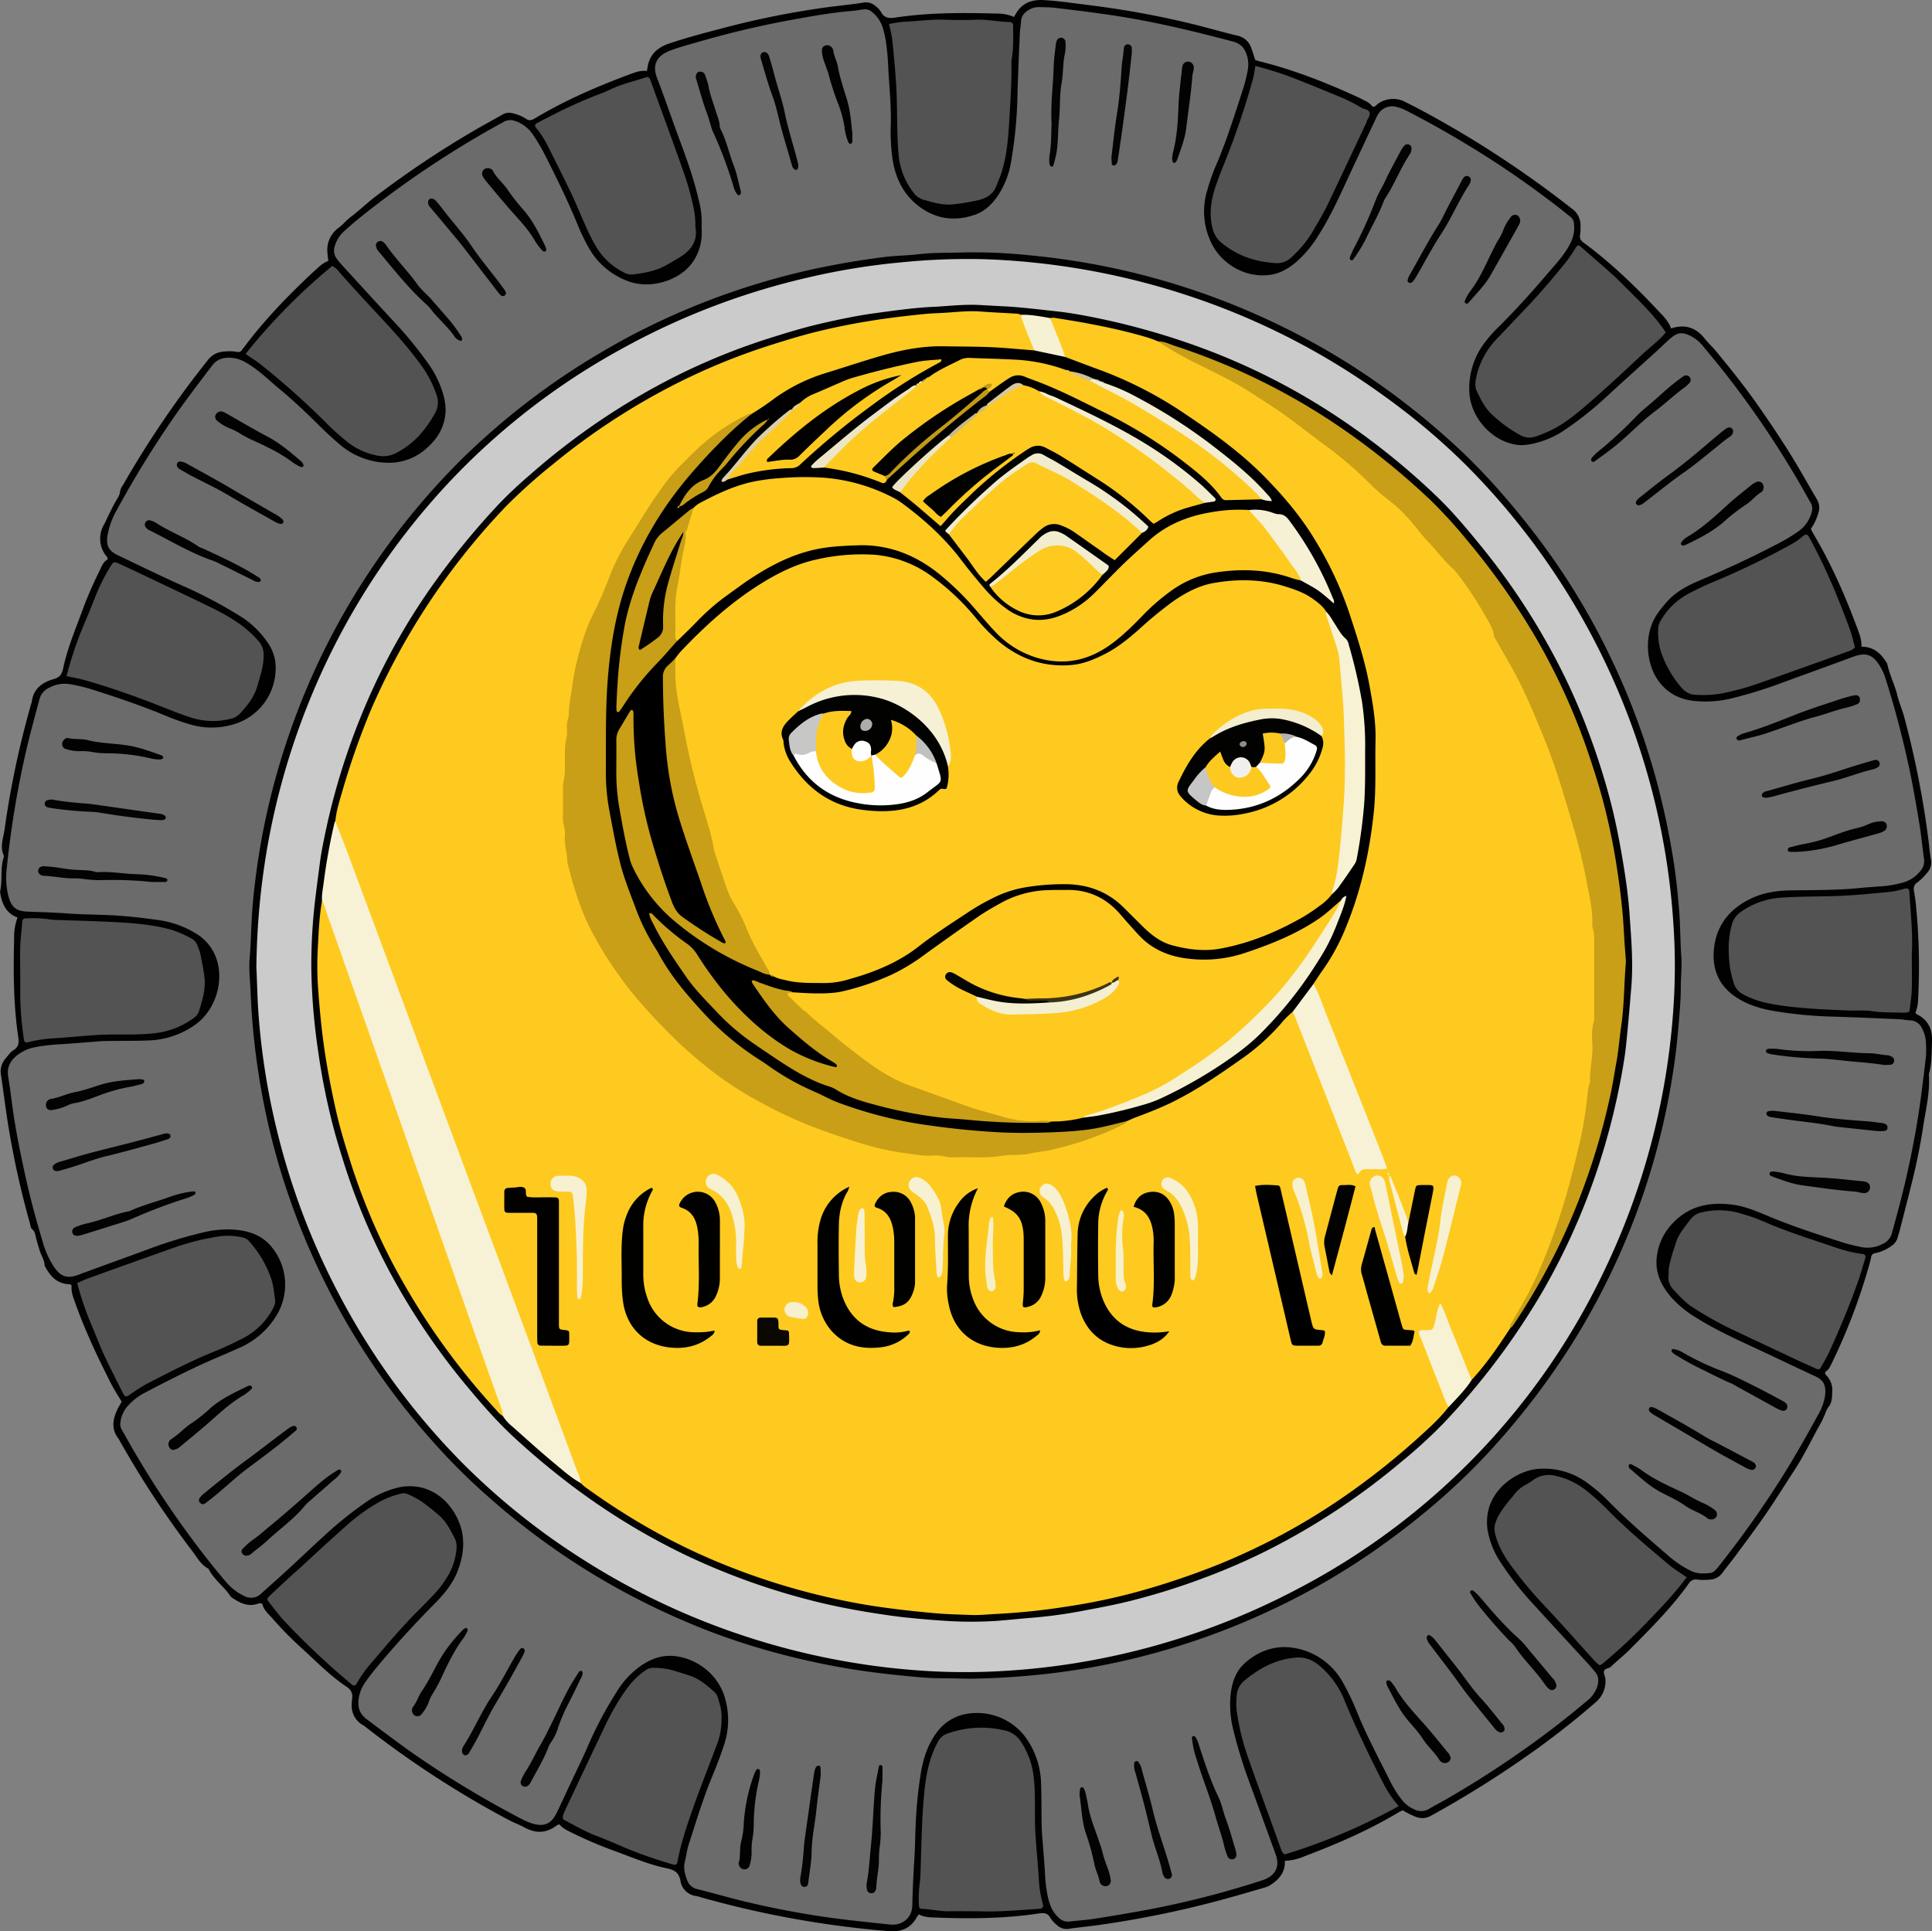 <svg id="WheelyCoin-Gold3_Image" data-name="WheelyCoin-Gold3 Image" xmlns="http://www.w3.org/2000/svg" viewBox="0 0 922.51 922.26"><rect x="0" y="0" width="922.51" height="922.26" fill="#808080" stroke="none"/><defs><style>.cls-1{fill:#010101;}.cls-2{fill:#6b6b6b;}.cls-3{fill:#535353;}.cls-4{fill:#020202;}.cls-5{fill:#040404;}.cls-6{fill:#030303;}.cls-7{fill:#cbcbcb;}.cls-8{fill:#020201;}.cls-9{fill:#feca1f;}.cls-10{fill:#c99f17;}.cls-11{fill:#f7f2d5;}.cls-12{fill:#f7f2d4;}.cls-13{fill:#f6f1d3;}.cls-14{fill:#020100;}.cls-15{fill:#010000;}.cls-16{fill:#010100;}.cls-17{fill:#030201;}.cls-18{fill:#f7f1d2;}.cls-19{fill:#020200;}.cls-20{fill:#f7f1d1;}.cls-21{fill:#f7f1cf;}.cls-22{fill:#0a0801;}.cls-23{fill:#f7f0cc;}.cls-24{fill:#f7efc8;}.cls-25{fill:#f7f0cd;}.cls-26{fill:#c89f17;}.cls-27{fill:#fdc91f;}.cls-28{fill:#f6f1d4;}.cls-29{fill:#f1ecce;}.cls-30{fill:#f3eed1;}.cls-31{fill:#f3edd0;}.cls-32{fill:#ece6c7;}.cls-33{fill:#c79e17;}.cls-34{fill:#c29a16;}.cls-35{fill:#eae4c6;}.cls-36{fill:#d9d0ab;}.cls-37{fill:#d3c9a3;}.cls-38{fill:#c5b98d;}.cls-39{fill:#cbc19b;}.cls-40{fill:#f3eed0;}.cls-41{fill:#f5efd1;}.cls-42{fill:#070602;}.cls-43{fill:#3d3416;}.cls-44{fill:#030200;}.cls-45{fill:#fefefe;}.cls-46{fill:#feca20;}.cls-47{fill:#fdca20;}.cls-48{fill:#c7c7c6;}.cls-49{fill:#c1c1bf;}.cls-50{fill:#adadad;}.cls-51{fill:#fdc920;}.cls-52{fill:#fcc920;}.cls-53{fill:#c6c6c6;}.cls-54{fill:#f2f0ee;}.cls-55{fill:#b6b3ad;}.cls-56{fill:#8e8d8d;}</style></defs><title>WheelyCoin-Gold3</title><path class="cls-1" d="M475,154.19c.13-.68.25-1.29.35-1.91,1-6,4.69-9.31,10.35-11.24,8.93-3,18.06-5.36,27.17-7.74a412.89,412.89,0,0,1,48.4-9.58c5.7-.78,11.45-1.25,17.12-2.2a6.68,6.68,0,0,1,5.72,1.62,9.28,9.28,0,0,1,2.63,2.75c1.63,3.2,4.12,3.2,7.19,2.74,16-2.4,32.2-2.31,48.36-1.86a19,19,0,0,1,8,1.62c.38-.66.67-1.2,1-1.73,3.07-5.1,7.71-6.69,13.43-6.33,7.19.45,14.29,1.51,21.42,2.4A432.75,432.75,0,0,1,736.54,132c6.83,1.68,13.57,3.69,20.41,5.3a8.92,8.92,0,0,1,6.72,6.12c.65,1.79,1.2,3.62,1.81,5.45a17.82,17.82,0,0,0,1.82.63c16.52,4.06,32.25,10.28,47.65,17.39,1.31.6,2.54,1.36,3.86,1.93a8.91,8.91,0,0,1,2.7,2.4c1.34.2,1.78-.82,2.51-1.34a12.43,12.43,0,0,1,13.24-.85c10.27,5.13,20.26,10.83,30.12,16.76a497.5,497.5,0,0,1,49.27,34.1,9.65,9.65,0,0,1,4.15,8.6,22.1,22.1,0,0,1-.18,3.83c-.42,1.88.43,2.91,1.83,3.95,13.43,9.92,25.32,21.53,36.68,33.71,2,2.09,3.88,4.2,4.9,7.12.79-.21,1.37-.41,2-.53,5.74-1.22,10.27.66,13.9,5.21,1.79,2.25,3.94,4.19,5.76,6.42,7,8.52,13.89,17.09,20.18,26.14s12.45,18.22,18.11,27.7c3.27,5.49,6.37,11.09,9.64,16.58a7.85,7.85,0,0,1,.68,6.88,24.29,24.29,0,0,1-3.51,7.33c.42.82.73,1.55,1.14,2.23,8.61,14.48,15.34,29.82,21.17,45.59,1,2.66,2,5.33,1.85,8.48,5.3-.1,8.79,2.69,11.46,6.79a5.65,5.65,0,0,1,.94,1.66c1.09,5.18,3.58,9.88,4.81,15,.85,3.51,2.36,6.88,3.3,10.42a440.78,440.78,0,0,1,11.47,58.28c.4,3.17.64,6.36,1.23,9.5a7.14,7.14,0,0,1-1.78,6.21,26,26,0,0,1-4.74,4.7,3.6,3.6,0,0,0-1.61,4c.32,2.06.68,4.11.88,6.18a296.82,296.82,0,0,1,1.1,45.51,24.68,24.68,0,0,1-.3,3.34,28.91,28.91,0,0,1-.94,3.11c.25.75.9.94,1.44,1.24,4.93,2.73,6.67,7.28,6.44,12.5s0,10.56-1.51,15.69c.64,8.54-1.47,16.79-2.73,25.11-1.3,8.52-3,17-5.07,25.38-2,8.22-4.15,16.42-6.24,24.62-.24.93-.61,1.82-.83,2.75a7,7,0,0,1-3,4.16,20.15,20.15,0,0,1-7.83,3.47,2.05,2.05,0,0,0-1.84,1.83c-.26,1.25-.57,2.49-.92,3.72A283.74,283.74,0,0,1,1040.92,771c-.84,1.71-1.58,3.5-3.11,4.31a1.26,1.26,0,0,0,.21,1.6,10,10,0,0,1,3,7.82c-.1,2.68,0,5.44-2,7.71a12,12,0,0,0-1.4,3c-.73,1.59-1.38,3.24-2.25,4.76-4.1,7.2-7.59,14.74-12.12,21.7s-9.08,14.31-13.88,21.29-9.72,13.5-14.65,20.19c-2,2.71-4.18,5.27-6.17,8a7.77,7.77,0,0,1-6.12,3.25,30.56,30.56,0,0,1-5.74,0,3.78,3.78,0,0,0-4.05,1.66c-8.28,11.67-18.38,21.71-28.41,31.81-2.82,2.83-6,5.29-8.87,8.07-1,1-3.13.72-3.37,2.35-.17,1.18.67,2.47.72,3.72a13.11,13.11,0,0,1-4.42,10.75Q915,944.57,900.6,955a493.86,493.86,0,0,1-51,32.27,8.3,8.3,0,0,1-7.27.7,43.94,43.94,0,0,1-6.49-3.21c-.72.39-1.44.73-2.12,1.13-14.18,8.48-29.26,15-44.69,20.83a25.89,25.89,0,0,1-9.37,2.18c.18,5.4-2.68,8.83-6.8,11.47a8.32,8.32,0,0,1-2.12,1.08c-6.42,1.88-12.85,3.76-19.3,5.54a483.59,483.59,0,0,1-60,12.48c-4.9.71-9.84,1.15-14.74,1.88a6.57,6.57,0,0,1-5.74-1.64,14.2,14.2,0,0,1-3.24-3.48c-1.33-2.55-3.3-2.52-5.64-2.17-16.52,2.48-33.13,2.58-49.77,1.91-2.54-.1-5.1-.16-7.4-1.48a11,11,0,0,0-1,1.31c-2.84,5.35-7.61,7.15-13.24,6.7a470.5,470.5,0,0,1-90-16.21,12.68,12.68,0,0,0-1.84-.52,8.63,8.63,0,0,1-7.8-7.39c-.79-4.06-3.08-5.19-6.69-5.94-8.32-1.73-16.15-5.07-24.1-8a202.84,202.84,0,0,1-20.73-8.79c-2.27-1.13-4.63-2.12-6.23-4.13a3.21,3.21,0,0,0-1,.27c-5.24,4-10.17,4.25-15.92,1.08-2.37-1.31-5-2.21-7.36-3.49a464.36,464.36,0,0,1-69-44.94c-5.1-2.74-6.55-7.32-5.76-12.58.45-3-.44-4.65-2.84-6.24-7.5-5-13.76-11.44-20.36-17.48a173.73,173.73,0,0,1-14.83-15c-1.75-2-3.94-3.74-4.72-6.53-.22-.79-1.22-.85-2.07-.54-4.38,1.6-8.14.05-11.73-2.32a5.07,5.07,0,0,1-1.5-1.18c-2.9-4.43-7.37-7.56-10-12.19-.23-.42-.45-1-.83-1.15-3.41-1.83-5.11-5.23-7.31-8.11a451.68,451.68,0,0,1-35.25-53.69c-3.74-4.68-2.83-9.51-.46-14.38.56-1.14,1.23-2.23,1.89-3.4-1.73-2.92-3.61-5.72-5.12-8.71-6.63-13.13-12.95-26.4-17.71-40.35a14.51,14.51,0,0,1-1.11-6.48c-.65-.74-1.48-.54-2.24-.63-5.39-.67-8.29-4.36-10.59-8.76-.09-2.81-1.82-5.08-2.53-7.69-.55-2-1.23-4-1.68-6-.31-1.43-.54-2.78-1.79-3.78-.78-.63-.77-1.71-1-2.63a422.58,422.58,0,0,1-10.52-47.72c-1.23-7.73-2.2-15.5-3.33-23.25a9.37,9.37,0,0,1,2.27-8c1.16-1.31,2.16-2.94,3.6-3.81,2.71-1.63,2.76-3.75,2.35-6.47-2.35-15.73-2.34-31.56-1.94-47.4a25.86,25.86,0,0,1,1.62-9.54c-5-1.8-7.1-5.76-8.05-10.54a6,6,0,0,1-.19-2.37c1.08-5.18-.07-10.58,1.59-15.69a1.56,1.56,0,0,0,.09-.94c-2-4.29-.19-8.53.39-12.69a435.05,435.05,0,0,1,13-60.89c.76-6.15,5-9.18,10.32-10.7,2.92-.83,4-2.21,4.61-5.07,1.9-9.1,5.47-17.7,8.69-26.38a182,182,0,0,1,8.27-19.4c1.21-2.38,1.94-5.08,4.27-6.33.07-1.16-.55-1.51-.92-2a13.26,13.26,0,0,1-.7-14.8c.63-1.1,1.09-2.3,1.66-3.44,1.29-2.57,2.49-5.19,3.94-7.66.89-1.52,1.87-2.87,2-4.74a8.17,8.17,0,0,1,1.44-3,473.37,473.37,0,0,1,40.39-59.47,10.33,10.33,0,0,1,7.72-4.15,21.61,21.61,0,0,1,6.22.14,2.07,2.07,0,0,0,2.45-1,13.78,13.78,0,0,1,.9-1.12c9.78-13.13,21.13-24.83,33.08-36,.81-.76,1.66-1.49,2.49-2.25a14.78,14.78,0,0,1,4.75-3.08,37.7,37.7,0,0,1-.51-5.57,13,13,0,0,1,5.37-10.2,30.63,30.63,0,0,0,2.52-2.19,36.48,36.48,0,0,1,2.8-2.63c4.09-3,7.73-6.62,11.78-9.72a461.78,461.78,0,0,1,47.78-32c4.42-2.58,8.93-5,13.36-7.54a6.14,6.14,0,0,1,5-.6,18.74,18.74,0,0,1,6.17,2.53c1.6,1.14,2.77.82,4.28-.09,14.3-8.6,29.54-15.18,45.14-21C469.23,154.9,471.9,153.78,475,154.19Z" transform="translate(-166.13 -120.28)"/><path class="cls-2" d="M501.15,228a39.33,39.33,0,0,0-1.31-11.87c-2.38-10.64-6.15-20.82-9.92-31-3.38-9.14-6.49-18.39-10-27.47-2.65-6.85.17-10.89,6.2-13.21,4.32-1.65,8.82-2.85,13.27-4.12,14.43-4.15,29-7.68,43.8-10.39,9.57-1.76,19.16-3.5,28.87-4.36,2.23-.19,4.44-.56,6.65-.83a4.87,4.87,0,0,1,3.94,1.38,15.58,15.58,0,0,1,4.87,7,46,46,0,0,1,1.81,8.41c.41,3.17.72,6.36.86,9.54.45,9.74,1.56,19.45,1.27,29.22a91.67,91.67,0,0,0,.83,15.79c1.24,8.52,4.7,16.1,11.29,21.64,8.31,7,17.94,8.72,28.32,5,4.21-1.5,7.35-4.45,10-8a40.6,40.6,0,0,0,7-17.19,208.08,208.08,0,0,0,3.06-31.92c.26-9.91.72-19.81,1.15-29.71.07-1.75.48-3.49.54-5.24.09-2.73,1.62-4.43,3.79-5.7a9.21,9.21,0,0,1,5-1.3c2.4.08,4.81.05,7.19.33,10.77,1.28,21.53,2.57,32.26,4.31,17.84,2.9,35.35,7.16,52.8,11.76,4,1.06,5.87,3.31,6.91,6.95a14.44,14.44,0,0,1,.34,6.65,71.84,71.84,0,0,1-2.17,8.82c-4.13,12.61-8,25.29-13.33,37.49a93,93,0,0,0-3.76,10.87A34.27,34.27,0,0,0,744.89,237c4.2,8.28,14.7,16.19,27.55,14.55,5.09-.65,9.3-3.27,13.11-6.56a56,56,0,0,0,10.29-12.58c6.47-10.16,11.14-21.21,16.24-32.06q5.5-11.72,11-23.44a18.39,18.39,0,0,1,.88-1.71,7.78,7.78,0,0,1,9-3.86,21.56,21.56,0,0,1,5.34,2.12c12.1,6.19,23.88,13,35.39,20.2,12.88,8.08,25.27,16.86,37.29,26.16,1.65,1.28,3.22,2.65,4.89,3.88a4.68,4.68,0,0,1,1.84,3.68c.45,4.2-.86,7.87-3,11.36-2.84,4.67-6.6,8.63-10.12,12.76-7.16,8.41-14.57,16.58-22.38,24.39a65.24,65.24,0,0,0-7.87,9,35.91,35.91,0,0,0-6.62,22.57c.55,12.28,10.88,23.75,23,25.28,3.37.42,6.68-.37,9.92-1.23a43.19,43.19,0,0,0,13.35-6.4,164,164,0,0,0,18.74-14.93c8.22-7.6,16.57-15.05,24.85-22.59,2-1.82,3.92-3.77,6-5.57,3.54-3.11,5.88-3.34,10-1.2a18.71,18.71,0,0,1,5.85,4.9c3.87,4.69,7.76,9.35,11.48,14.15a457.86,457.86,0,0,1,34.55,51.29c1.76,3,3.46,6.13,5.22,9.17a5.54,5.54,0,0,1,.49,4.55,16,16,0,0,1-6.46,9.23,81,81,0,0,1-8.58,5.25q-18.71,9.81-38.18,18c-5.78,2.43-11.32,5.3-15.62,10a57.26,57.26,0,0,0-4.8,6c-6.67,9.63-5.54,23.73.53,32.11,4.36,6,10.33,8.93,17.49,9.58a52.62,52.62,0,0,0,17.62-1.32,215,215,0,0,0,22.44-6.87c11.7-4.31,23.44-8.5,35.12-12.86,6.56-2.45,9.84-1.15,13.47,5.08a26.25,26.25,0,0,1,2.26,5.28c4.23,13.24,7.75,26.68,10.75,40.25,2.11,9.52,3.75,19.12,5.34,28.72.94,5.67,1.48,11.4,2.28,17.09a7.12,7.12,0,0,1-2,6.09,15.81,15.81,0,0,1-8.35,5.31,60.77,60.77,0,0,1-7,1.42c-4.28.48-8.61.62-12.9,1.06-11.15,1.16-22.35,1-33.54,1.18-6.41.14-12.74,1-18.64,3.81-10.9,5.16-17.32,13.64-18,25.72-.46,8.42,2.56,15.67,9.72,20.8,5.46,3.91,11.65,5.93,18.15,7.11a200.19,200.19,0,0,0,29.54,2.86c10.22.31,20.44.76,30.66,1.19,1.91.08,3.81.48,5.72.56a6.41,6.41,0,0,1,5.66,3.81,15.35,15.35,0,0,1,1.89,6.88,48.45,48.45,0,0,1,0,6.71c-1,8.24-1.93,16.49-3.14,24.7-1.65,11.21-3.82,22.34-6.34,33.39-2,8.73-4.36,17.35-6.73,26a7.71,7.71,0,0,1-4.39,5.27,15.53,15.53,0,0,1-10.68,1.45c-2.8-.65-5.63-1.24-8.36-2.11-12.17-3.91-24.34-7.82-36.14-12.8-5.3-2.24-10.68-4.48-16.4-5.24-10.79-1.43-20.76.38-28.61,8.72A27.64,27.64,0,0,0,957.17,721c-.72,7.55,2.46,13.67,7.27,19.13a52.25,52.25,0,0,0,11.91,9.6c9,5.59,18.55,10,28.14,14.44,9.43,4.35,18.77,8.92,28.22,13.25,3.77,1.74,5.67,4,4.8,9.78a25.51,25.51,0,0,1-3.13,8.5c-5.32,9.67-10.71,19.29-16.55,28.66a473.66,473.66,0,0,1-30.69,43.48,20.46,20.46,0,0,1-2.2,2.53,4.1,4.1,0,0,1-2.06,1.09c-3,.32-6,.49-9-.85a49,49,0,0,1-11.51-7.73c-9.45-8.14-18.92-16.26-27.68-25.17a83,83,0,0,0-10.46-9.15,34.84,34.84,0,0,0-23.44-6.83c-8.7.59-19.86,7.14-23.5,18a24.69,24.69,0,0,0-.32,13.71,40.69,40.69,0,0,0,5.79,13.1,147,147,0,0,0,14.06,18.21c9.25,10.18,18.61,20.26,27.92,30.39,1,1.05,1.84,2.21,2.81,3.27,1.95,2.13,2.06,4.56,1.29,7.17a14.43,14.43,0,0,1-4.93,6.95c-4.55,3.78-9.12,7.54-13.78,11.17a474.3,474.3,0,0,1-52.54,35.28c-3,1.77-6.18,3.37-9.19,5.17a7.17,7.17,0,0,1-6.87.23,15,15,0,0,1-6.32-5,47.8,47.8,0,0,1-4.88-7.69c-5.86-11.72-12.06-23.28-16.92-35.49a113.63,113.63,0,0,0-5.63-11.66,32.7,32.7,0,0,0-18-15.81c-10.59-3.74-20.55-1.9-29.1,5.62-4.7,4.14-6.46,9.82-7,15.84A49.05,49.05,0,0,0,755,946.28,229.8,229.8,0,0,0,762.56,971c4.09,11.09,8.1,22.22,12.14,33.33.28.75.55,1.5.79,2.27,1.56,4.93-.16,8.77-4.92,10.95a19.52,19.52,0,0,1-2.25.83A441.7,441.7,0,0,1,715.45,1032c-8.78,1.65-17.59,3.13-26.42,4.53-4.09.65-8.25.89-12.37,1.39a6.22,6.22,0,0,1-5.16-2c-3-2.74-4.3-6.33-5.09-10.11a65.47,65.47,0,0,1-1.22-9.5c-.39-7-1.05-14-1.55-21-.14-1.91-.14-3.83-.17-5.75-.08-5.92,0-11.84-.25-17.76a38.85,38.85,0,0,0-8-22.68,28.94,28.94,0,0,0-27.74-10.35,22.23,22.23,0,0,0-13.92,8.64c-4.33,5.76-6.55,12.42-7.71,19.42a204.7,204.7,0,0,0-2.32,21.42c-.4,6.55-.39,13.1-.8,19.64-.48,7.5-.81,15-1,22.51-.17,5.8-4.84,9.58-10.75,8.93-10.47-1.15-21-2.15-31.38-3.68q-19.9-2.92-39.47-7.71c-7-1.72-13.87-3.76-20.85-5.46a6.72,6.72,0,0,1-5.1-4.5c-1-2.72-1.79-5.45-1.08-8.41.68-2.79,1-5.69,1.87-8.41,3.54-11,6.87-22,11.26-32.62,2.14-5.18,4.16-10.38,5.86-15.72a37.3,37.3,0,0,0,.56-20.34c-3.53-14.77-17.59-22-27.79-21.44-4.84.24-9,2.17-12.83,4.81a41.37,41.37,0,0,0-11.61,12.64,182.81,182.81,0,0,0-13.28,24.95c-2.64,6.17-5.64,12.19-8.48,18.27-2.24,4.78-4.44,9.58-6.74,14.33-2.55,5.28-6.08,6.79-11.77,5a32.26,32.26,0,0,1-5.27-2.28,480,480,0,0,1-50.1-30.16c-8-5.57-15.77-11.47-23.58-17.33-4-3-4.44-6.71-3.6-11a18.46,18.46,0,0,1,3.17-6.94c2.46-3.55,5.23-6.86,8-10.15q12-14.07,25-27.18c4.65-4.68,8.8-9.78,11.11-16.07,3.9-10.6,3.37-20.7-3.72-30a25.05,25.05,0,0,0-12.73-9,24.61,24.61,0,0,0-13.27,0,45.13,45.13,0,0,0-15,7.22,175.28,175.28,0,0,0-17.61,14.06c-6.15,5.61-12.19,11.32-18.32,17-4.47,4.1-9,8.15-13.53,12.2a6.84,6.84,0,0,1-8,1,24.36,24.36,0,0,1-4.12-2.43,26.44,26.44,0,0,1-4.54-4.25c-6-7.07-11.74-14.37-17.23-21.85a451.05,451.05,0,0,1-31.35-48.79c-.92-1.67-2.17-3.2-1.86-5.3a14.29,14.29,0,0,1,3-7.48,28.59,28.59,0,0,1,8.57-6.87c9.62-5.06,19.29-10,29.22-14.5,5.39-2.41,10.87-4.66,16.25-7.1a38.7,38.7,0,0,0,17.69-15.65,28.29,28.29,0,0,0-2.43-32.34c-4.38-5.47-10.47-7.69-17.23-8.29a47.64,47.64,0,0,0-15.23,1.19,218.17,218.17,0,0,0-26.57,8.1c-11.08,4.13-22.24,8.06-33.32,12.2-5.66,2.11-8.56.74-11.8-4a43.22,43.22,0,0,1-5.37-12.25c-3.33-11-6.26-22.13-8.68-33.38-2.32-10.77-4.48-21.56-5.88-32.5-.52-4.11-1.08-8.23-1.76-12.32-1-5.83,2.17-9.39,6.7-12a18.18,18.18,0,0,1,5.82-2.16,80.81,80.81,0,0,1,10-1.34c7-.39,14-1,21-1.56,1.91-.14,3.84-.14,5.76-.16,5.91-.08,11.84,0,17.75-.24a40.5,40.5,0,0,0,22-7.33c9.41-6.52,13.92-19.67,10.72-30.62a22.63,22.63,0,0,0-10.8-13.53,46.11,46.11,0,0,0-16.62-5.92c-7.1-1-14.22-1.87-21.42-2.3s-14.71-.37-22-.9c-6.55-.48-13.09-.68-19.64-.92-5.69-.21-7.92-2.27-9.29-7.82a37.57,37.57,0,0,1-.64-13.35A457.74,457.74,0,0,1,179.27,476c1.8-7.29,3.74-14.53,5.7-21.78a8.19,8.19,0,0,1,4.36-5.37A15.58,15.58,0,0,1,199.46,447a79.75,79.75,0,0,1,12.07,3c11.73,3.75,23.37,7.72,34.73,12.5A104.63,104.63,0,0,0,256.2,466a36.39,36.39,0,0,0,22.63-.18,27.91,27.91,0,0,0,18.75-29.58,21.41,21.41,0,0,0-3.75-9.25,43.72,43.72,0,0,0-13.08-12.51,220.18,220.18,0,0,0-28-14.73c-10.2-4.6-20.28-9.47-30.37-14.33-4.55-2.19-5.67-4.77-4.88-9.67A37.87,37.87,0,0,1,222,363.67a480.14,480.14,0,0,1,27.13-44.1c5.85-8.4,12.07-16.53,18.27-24.68,2.87-3.78,6.6-4.16,10.66-3.55,3,.47,5.67,2.08,8.22,3.78,4.81,3.22,8.91,7.28,13.35,10.94,6.91,5.72,13.36,11.93,19.72,18.24,2.84,2.81,5.81,5.5,8.85,8.09a36.12,36.12,0,0,0,23.77,8.89,26.56,26.56,0,0,0,17.93-7c4.73-4.12,7.95-9.15,8.81-15.5.69-5.07-.63-9.84-2.42-14.48a46.17,46.17,0,0,0-5.48-10.1,184.27,184.27,0,0,0-15.37-19c-8.6-9.25-17.11-18.6-25.64-27.91-1-1.06-1.91-2.17-2.77-3.32a6.62,6.62,0,0,1-1-6.33,15.43,15.43,0,0,1,4.29-6.83c2.6-2.37,5.26-4.67,8-6.87a469.59,469.59,0,0,1,68.2-45.39,6.28,6.28,0,0,1,5-.67,16.25,16.25,0,0,1,9.07,6.7,79.93,79.93,0,0,1,5.85,9.9c5.65,11.12,11.13,22.32,15.82,33.89a100,100,0,0,0,4.59,9.5,35.45,35.45,0,0,0,18.66,16.49c10.65,4.26,23.86.19,30.27-7.45a24.09,24.09,0,0,0,5.37-13.61C501.29,231.56,501.15,229.79,501.15,228Z" transform="translate(-166.13 -120.28)"/><path class="cls-3" d="M590.61,131.8a55.62,55.62,0,0,1,6.82-1.1c6.54-.24,13-1.27,19.61-1,5,.17,9.92.2,14.87,0,5.48-.24,10.81,1,16.24,1.1a1.66,1.66,0,0,1,1.76,1.84c-.07,4.79.24,9.6-.48,14.37a18.19,18.19,0,0,0-.34,2.84c.14,9.92-.55,19.81-1.15,29.69-.49,8-1.23,15.91-3.73,23.56-.65,2-1.53,3.86-2.24,5.81-1.47,4-4.69,6-8.57,6.93a108.56,108.56,0,0,1-11.79,2c-5.19.61-10.12-.89-15-2.34a9,9,0,0,1-4.46-3.49,34.2,34.2,0,0,1-7-18.54c-.88-10.21-.48-20.45-1-30.66-.41-8-1.2-15.91-2-23.85A61.88,61.88,0,0,0,590.61,131.8Z" transform="translate(-166.13 -120.28)"/><path class="cls-3" d="M175.78,585.58c0-4.32-.14-8.64,0-12.94.17-4.13.66-8.25,1-12.38a1.49,1.49,0,0,1,1.62-1.41,61.51,61.51,0,0,1,10.51.33,28.76,28.76,0,0,0,3.33.38c10.52.4,21.05.58,31.56,1.22,8.09.49,16.18,1.28,24.07,3.48a50.9,50.9,0,0,1,9.63,4.18,6,6,0,0,1,3,3.58,28.63,28.63,0,0,1,1.26,3.61c.74,3.75,1.53,7.5,2,11.29.66,5.68-1,11.05-2.67,16.39a5.8,5.8,0,0,1-2.32,3,38.65,38.65,0,0,1-18.43,7.34c-9.24,1.11-18.5.35-27.74.88-7,.41-14,1.16-20.95,1.61A63.28,63.28,0,0,0,179.43,618c-1.15.31-1.76-.16-1.91-1.45a172.2,172.2,0,0,1-1.72-19.5c0-3.84,0-7.67,0-11.5Z" transform="translate(-166.13 -120.28)"/><path class="cls-3" d="M1079,575.86c0,5.82.12,11.25,0,16.68-.1,3.34-.65,6.66-1,10a1.29,1.29,0,0,1-1.25,1.22,21.05,21.05,0,0,1-2.86.12c-4.62-.21-9.24,0-13.86-.73-3.6-.54-7.34-.17-11-.31-8.92-.35-17.84-.72-26.73-1.68a112.39,112.39,0,0,1-13.67-2.17,41.64,41.64,0,0,1-9.84-3.7,8.89,8.89,0,0,1-4.83-5.64,53.8,53.8,0,0,1-1.8-7.42c-.86-6.84-1-13.67.93-20.42a10.57,10.57,0,0,1,4.33-6.1A37.53,37.53,0,0,1,1016,549c10.2-.76,20.43-.47,30.63-1,7.64-.39,15.26-1.17,22.87-1.92a46.07,46.07,0,0,0,6-1.41c1.75-.41,2.25,0,2.36,1.87C1078.46,556.46,1079.55,566.32,1079,575.86Z" transform="translate(-166.13 -120.28)"/><path class="cls-3" d="M961.52,279c-3.41,4.14-7.61,7.12-11.33,10.6-8,7.53-16.09,15.07-24.39,22.3-6.37,5.54-12.8,11.13-20.66,14.57-9.43,4.14-10.13,3.66-18.1-1.42a69.88,69.88,0,0,1-7.87-6.23c-3.71-3.2-5.9-7.5-7.92-11.84-1-2.25-.66-4.71-.1-7.05a37.35,37.35,0,0,1,9.39-17.51c4.64-4.84,9.21-9.75,13.85-14.59,6.85-7.15,13.22-14.72,19.48-22.39a70.28,70.28,0,0,0,4.32-6.31c1.3-2,1.51-2.1,3.12-.69,4.92,4.31,9.88,8.57,14.76,12.93,2.14,1.91,4.12,4,6.16,6C949,264.17,956,270.74,961.52,279Z" transform="translate(-166.13 -120.28)"/><path class="cls-3" d="M633.73,1033c-5.65,0-9.81-.11-14,0-4.5.15-8.87-1-13.34-1.14a1.45,1.45,0,0,1-1.49-1.53,58.72,58.72,0,0,1,.26-9.56c.2-1.58.39-3.16.45-4.75.41-10.85.52-21.71,1.27-32.53.55-7.92,1.23-15.89,3.71-23.54a48.14,48.14,0,0,1,3.41-7.91,7.8,7.8,0,0,1,4.55-3.91,48.16,48.16,0,0,1,27.31-1.5,12.27,12.27,0,0,1,7.94,5.64,37.84,37.84,0,0,1,5.88,16.48c1.11,9.09.3,18.19.85,27.26.42,7,1.17,14,1.59,21a56.35,56.35,0,0,0,2,12.72,1.51,1.51,0,0,1-1.36,2.06c-.31,0-.63.07-1,.09C652,1032.52,642.14,1033.37,633.73,1033Z" transform="translate(-166.13 -120.28)"/><path class="cls-3" d="M971.5,873.5c-7,9.38-15,17.47-22.92,25.52a233.88,233.88,0,0,1-17.69,16.07,1.18,1.18,0,0,1-1.7-.11,25.9,25.9,0,0,1-2.07-2c-7.6-8.4-15.08-16.91-22.83-25.18a194.6,194.6,0,0,1-16.89-20.17c-3.34-4.7-6.21-9.62-7.44-15.4a8.88,8.88,0,0,1,.35-5.09c1.3-3.69,3.68-6.69,6-9.71.78-1,1.69-1.92,2.46-2.94a17,17,0,0,1,6.07-5.29,41.72,41.72,0,0,0,4-2.57A12.61,12.61,0,0,1,909,825.08a36.7,36.7,0,0,1,15.3,7.57,117.78,117.78,0,0,1,9.2,8.38c9.28,9.49,19.43,18,29.57,26.52C965.61,869.68,968.5,871.4,971.5,873.5Z" transform="translate(-166.13 -120.28)"/><path class="cls-3" d="M384.13,859.5a30.74,30.74,0,0,1-4.76,14.36,50.85,50.85,0,0,1-6.47,8.3c-2.22,2.29-4.42,4.61-6.69,6.86-7.95,7.87-15.13,16.42-22.37,24.93A58.78,58.78,0,0,0,336.58,924c-.77,1.44-1.48,1.52-2.63.57a365,365,0,0,1-31.72-29.83c-2.74-2.88-5.11-6.12-7.58-9.24-1.18-1.49-1.18-1.77.31-3.19,3.46-3.31,7-6.54,10.51-9.79.94-.87,1.91-1.69,2.86-2.55,7.66-7,15.24-14.07,23-20.94a88,88,0,0,1,16.29-11.72,42.13,42.13,0,0,1,9.81-3.7,5,5,0,0,1,3.71.33,47.61,47.61,0,0,1,5.92,3.12c3,2.11,5.84,4.43,8.63,6.8,3.62,3.07,5.59,7.31,7.76,11.39A9.15,9.15,0,0,1,384.13,859.5Z" transform="translate(-166.13 -120.28)"/><path class="cls-3" d="M498.16,228.5c1.41,7.43-2.59,11.83-8.37,15.22l-5,2.9c-5.07,3-10.69,4-16.42,4.74a7.87,7.87,0,0,1-4.59-1.1,32.16,32.16,0,0,1-13.34-12.73c-3.3-5.68-5.72-11.79-8.35-17.79-1.35-3.07-2.69-6.15-4.17-9.16Q432.9,200.26,427.7,190a42.44,42.44,0,0,0-5.44-8.45c-1-1.17-.8-1.94.56-2.65,3.11-1.63,6.25-3.22,9.39-4.81a220.15,220.15,0,0,1,21.06-9.23c1.94-.74,3.81-1.64,5.71-2.49,5-2.23,10.3-3.39,15.44-5.13,1.28-.43,1.82.18,2.18,1.12,1.24,3.29,2.42,6.6,3.62,9.9,4.23,11.71,8.56,23.39,12.65,35.15A124.1,124.1,0,0,1,497.59,221,38,38,0,0,1,498.16,228.5Z" transform="translate(-166.13 -120.28)"/><path class="cls-3" d="M510.66,941.33A33.54,33.54,0,0,1,508,954.55c-4.73,12.55-9.72,25-13.87,37.77a130.74,130.74,0,0,0-4.54,17.09c-.23,1.27-.84,1.62-2.05,1.26a221.45,221.45,0,0,1-23.49-8.22c-4.4-1.9-8.79-3.83-13.27-5.52-5.26-2-10.07-4.83-15-7.4a1.59,1.59,0,0,1-.86-2,16,16,0,0,1,1-2.67c6.35-13.44,12.67-26.89,19.09-40.29a113.32,113.32,0,0,1,10.36-17.8,37.64,37.64,0,0,1,8.81-8.73,6.31,6.31,0,0,1,4-1.29,35.5,35.5,0,0,1,7.59.78c3.26.84,6.43,1.89,9.62,2.92,4.7,1.51,8.32,4.64,11.89,7.85a5.84,5.84,0,0,1,1.68,2.84C510,934.53,510.94,937.91,510.66,941.33Z" transform="translate(-166.13 -120.28)"/><path class="cls-3" d="M283.4,289.28a284.15,284.15,0,0,1,41.38-42,10.24,10.24,0,0,1,3.55,3.13c6.42,7.34,13.07,14.46,19.71,21.6,6.95,7.49,13.81,15.09,19.74,23.46a52,52,0,0,1,6.86,13.64,10.3,10.3,0,0,1-.92,8.72,57.69,57.69,0,0,1-6.86,9.8,40.25,40.25,0,0,1-11.23,8.81,13.63,13.63,0,0,1-10.2,1.21,32.68,32.68,0,0,1-13.73-6.55c-2.95-2.46-5.9-4.93-8.59-7.66a384.55,384.55,0,0,0-31-27.93C289.45,293.26,286.46,291.43,283.4,289.28Z" transform="translate(-166.13 -120.28)"/><path class="cls-3" d="M962.92,728.65c-.22-3,.69-5.8,1.44-8.57.55-2,1.29-3.94,1.87-5.94,1.32-4.58,4.48-8,7.21-11.73a9.1,9.1,0,0,1,5.69-3.27,35.26,35.26,0,0,1,16.56.19,89.86,89.86,0,0,1,14,4.9c10.89,4.66,22.18,8.14,33.36,11.95a62.67,62.67,0,0,0,12.08,2.88c1.61.21,2,.8,1.62,2.17-1.17,3.81-2.25,7.66-3.58,11.42-4,11.29-8.62,22.34-13.6,33.24-1.19,2.6-2.69,5.07-4.1,7.57-.46.81-1.22.86-2.07.47-3.19-1.46-6.41-2.87-9.59-4.36-10.56-5-21.11-9.89-31.64-14.9a170.31,170.31,0,0,1-17.51-9.9c-3.71-2.33-6.61-5.53-9.55-8.7A8.41,8.41,0,0,1,962.92,728.65Z" transform="translate(-166.13 -120.28)"/><path class="cls-3" d="M834,982.79a283.25,283.25,0,0,1-54.47,23.09,4.6,4.6,0,0,1-1.73-2.59Q773.4,991.14,769,979c-2.27-6.31-4.58-12.6-6.76-18.94a116.06,116.06,0,0,1-5.6-22.7,35.16,35.16,0,0,1,0-7.18,10.12,10.12,0,0,1,3.77-7.42c7.18-5.91,15-10.12,24.51-10.89,4.48-.37,8.07,1.16,11.38,3.95a42.16,42.16,0,0,1,11.87,16.59c5.33,13,11.45,25.66,17.83,38.19A54.88,54.88,0,0,0,834,982.79Z" transform="translate(-166.13 -120.28)"/><path class="cls-3" d="M765.55,151.78a172,172,0,0,1,16.57,5.14c8.17,3.21,16.33,6.47,24.42,9.88a78.06,78.06,0,0,1,9.79,5c1.22.74,3.11.63,3.67,2,.7,1.78-1.06,3.2-1.39,4.89a6.33,6.33,0,0,1-.6,1.3c-5.86,12.43-11.69,24.87-17.59,37.28-2.4,5-5.3,9.84-8.15,14.65A52.82,52.82,0,0,1,783,242.93a9.74,9.74,0,0,1-7.76,3c-9.86-.59-18.71-3.61-26.3-10.11a12.37,12.37,0,0,1-3.91-6.92c-1.67-6.77-.58-13.33,1.58-19.74,1.52-4.54,3.4-9,5.13-13.42a370.74,370.74,0,0,0,12.76-38.13C765,155.77,765.18,153.88,765.55,151.78Z" transform="translate(-166.13 -120.28)"/><path class="cls-3" d="M203,733c1.7-.73,3.4-1.59,5.18-2.23,13.05-4.7,26.1-9.4,39.18-14a120.09,120.09,0,0,1,22.61-5.95,31.48,31.48,0,0,1,12.34.49,4.68,4.68,0,0,1,2.43,1.38,51.52,51.52,0,0,1,10.93,18.38c1.08,3.11,1.29,6.54,1.81,9.84.29,1.83-.53,3.39-1.4,5a33.82,33.82,0,0,1-14.78,13.88c-4.27,2.16-8.61,4.2-13.05,6-11.12,4.48-21.73,10-32.36,15.51a93.81,93.81,0,0,0-8,5.16c-1.52,1-2.15.9-3-.76-3.07-6.14-6.21-12.24-9.11-18.46-2-4.33-3.65-8.84-5.54-13.24A147.2,147.2,0,0,1,203,733Z" transform="translate(-166.13 -120.28)"/><path class="cls-3" d="M1051.87,429.35c-1.13,1.43-2.75,1.82-4.22,2.35q-21.17,7.64-42.37,15.14a128.77,128.77,0,0,1-17.54,4.68,50.12,50.12,0,0,1-12.4.51c-2.61-.13-4.61-1.41-6.47-3.51a52.2,52.2,0,0,1-9.17-15.61,30.51,30.51,0,0,1-1.77-12.72,8.28,8.28,0,0,1,1.45-4A33,33,0,0,1,972,404c3.8-2,7.69-3.93,11.66-5.59A374,374,0,0,0,1022,379.9a31.64,31.64,0,0,0,5.06-3.61c1.34-1.14,2.07-.92,3,.7,7.8,14.16,13.93,29.05,19.49,44.19C1050.5,423.85,1051.11,426.66,1051.87,429.35Z" transform="translate(-166.13 -120.28)"/><path class="cls-3" d="M197.92,443.16a168.29,168.29,0,0,1,7.42-22.49c2.08-5,4.18-10,6.15-15.08a94,94,0,0,1,7.5-15c1.25-2,1.61-2.24,3.83-1.22q9.56,4.44,19.07,9c8.8,4.19,17.61,8.34,26.35,12.65a90,90,0,0,1,13.56,8.11,56.24,56.24,0,0,1,7.68,7.19,9.59,9.59,0,0,1,2.53,7c0,5.24-1.67,10-3.11,14.93-1.49,5.06-4.74,9-8.16,12.78a8.48,8.48,0,0,1-4.54,2.52,34.23,34.23,0,0,1-18.87-.59c-5.93-1.93-11.67-4.34-17.47-6.58-11-4.24-22.16-8.19-33.55-11.36C203.59,444.24,200.79,443.78,197.92,443.16Z" transform="translate(-166.13 -120.28)"/><path class="cls-4" d="M626.9,240.82a250.78,250.78,0,0,1,30.65,1.36,347.27,347.27,0,0,1,152.87,51.95,356.86,356.86,0,0,1,48.74,37.2c14.33,12.89,26.94,27.29,38.74,42.45a332.55,332.55,0,0,1,38.45,62.91,338.05,338.05,0,0,1,20.92,57.08,362.67,362.67,0,0,1,8.22,39.35c1.11,7.41,1.85,14.88,2.44,22.37.56,7.19.5,14.38,1,21.54.36,4.81-.22,9.54-.23,14.31s-.31,9.56-.72,14.35c-.58,6.84-1.18,13.67-2.1,20.48q-2,14.73-5.24,29.21a334.9,334.9,0,0,1-18.37,57.44,342.92,342.92,0,0,1-25.36,48.92,358.49,358.49,0,0,1-36.39,48.16C863.39,829.1,844,845.62,823,860.37a332.06,332.06,0,0,1-48.06,27.91,345.73,345.73,0,0,1-72.76,25.25c-10,2.25-20,4-30.16,5.36a375.23,375.23,0,0,1-39.63,3c-4.3.12-8.57-.1-12.86-.14s-8.33,0-12.47-.37c-11.93-1-23.81-2.26-35.65-4.21A360.52,360.52,0,0,1,521.14,905a307.23,307.23,0,0,1-29.13-11A343.12,343.12,0,0,1,400.36,836,295.57,295.57,0,0,1,375,811.13a343.46,343.46,0,0,1-72.19-123.24,334.81,334.81,0,0,1-13-53.46,342,342,0,0,1-4-40c-.22-5.59-.94-11.18-.46-16.75.71-8.12.69-16.26,1.37-24.38a337.25,337.25,0,0,1,5.21-37,345.77,345.77,0,0,1,15-53,339.4,339.4,0,0,1,40.42-77.09,339,339,0,0,1,39.15-46.57,342.75,342.75,0,0,1,64-49.5c8-4.76,16.05-9.3,24.37-13.38a345.82,345.82,0,0,1,81.27-28.31q15.95-3.36,32.09-5.41c5.69-.72,11.48-.73,17.18-1.42C612.53,240.81,619.73,241.08,626.9,240.82Z" transform="translate(-166.13 -120.28)"/><path class="cls-5" d="M667.18,195c.87-4.34.86-9.3,1-14.24a13.88,13.88,0,0,0,.07-1.44c-.53-9.11.73-18.16,1-27.25.1-3.66.68-7.3,1.06-10.94a4.18,4.18,0,0,1,.25-.92,2.32,2.32,0,0,1,2.4-1.91,2.15,2.15,0,0,1,1.93,2.33,21.85,21.85,0,0,1-.26,5.25c-1.09,4.54-.71,9.22-1.55,13.78-1.11,6-.63,12.1-1.3,18.1s-.19,12.15-1.75,18.07c-.33,1.24-.62,2.48-1,3.7-.06.18-.52.37-.75.34a1.2,1.2,0,0,1-.71-.55C666.9,198.15,667.23,196.84,667.18,195Z" transform="translate(-166.13 -120.28)"/><path class="cls-5" d="M519.88,212.62a2.33,2.33,0,0,1-.45.72.87.87,0,0,1-1.24-.2,9.93,9.93,0,0,1-1.83-3.85,197.76,197.76,0,0,0-9.56-25.55c-1.34-2.86-1.84-6.11-3-9.07-2-5.22-3.41-10.63-5.06-16-.09-.3-.22-.6-.29-.91-.3-1.56.28-2.85,1.41-3.17a2.37,2.37,0,0,1,3,1.7,30.18,30.18,0,0,1,1.54,5c.72,4.12,2.29,8,3.47,11.95.73,2.44,1.85,4.78,1.93,7.39a3.26,3.26,0,0,0,.42,1.37c2.85,5.58,4.08,11.75,6.35,17.54,1.52,3.89,2.18,8,3.29,12A4.2,4.2,0,0,1,519.88,212.62Z" transform="translate(-166.13 -120.28)"/><path class="cls-6" d="M345.62,237.26a1.8,1.8,0,0,1,.93-1.49,1.94,1.94,0,0,1,2.25-.11,6.84,6.84,0,0,1,1.7,1.65c4.5,6.6,10.24,12.22,14.87,18.73,2,2.84,4.9,5,7.18,7.71,4.54,5.34,9.49,10.36,13.26,16.34.41.66,1,1.24,1,2.12a1.36,1.36,0,0,1-.14.43.62.62,0,0,1-.81.35,5.21,5.21,0,0,1-2.93-2.34c-3.21-4.62-7.64-8.16-11-12.63a23.1,23.1,0,0,0-3-3.09c-8-7.34-14.72-15.88-21.68-24.19A5.05,5.05,0,0,1,345.62,237.26Z" transform="translate(-166.13 -120.28)"/><path class="cls-6" d="M868.75,879.73c.3.06.69,0,.89.19a25.57,25.57,0,0,1,2.79,2.61c6,7.09,12,14.12,18.94,20.29,2.48,2.21,4.45,5,6.62,7.54q4.63,5.49,9.2,11a7.31,7.31,0,0,1,2,3.23,2.1,2.1,0,0,1-.94,2.48A2,2,0,0,1,906,927a9.87,9.87,0,0,1-2-2.06c-4.36-6.51-10.23-11.83-14.53-18.4a20.27,20.27,0,0,0-2.65-2.76,226,226,0,0,1-15.08-17.35,50.65,50.65,0,0,1-3.64-5.6C867.88,880.44,868.24,879.93,868.75,879.73Z" transform="translate(-166.13 -120.28)"/><path class="cls-6" d="M283.77,863.18a2.2,2.2,0,0,1-2.1-1.35,1.51,1.51,0,0,1,.22-1.78,34.64,34.64,0,0,1,4.58-4.17c3.2-2.14,6-4.75,8.95-7.17,5.3-4.32,10.42-8.85,15.57-13.36,4.9-4.29,9.63-8.86,15.24-12.3a16.05,16.05,0,0,1,1.62-1,1.05,1.05,0,0,1,.86.16.9.9,0,0,1,.19,1.26,13.25,13.25,0,0,1-3.27,3.45l-12.61,11a5.46,5.46,0,0,0-.69.67c-5.39,6.8-12.55,11.73-18.82,17.6-2.32,2.17-4.92,4-7.38,6.07A3.53,3.53,0,0,1,283.77,863.18Z" transform="translate(-166.13 -120.28)"/><path class="cls-6" d="M1054.21,454.34a2.1,2.1,0,0,1-1.34,2.24,38,38,0,0,1-5,1.62c-4.86,1.05-9.45,2.95-14.23,4.21-8.66,2.27-16.9,5.77-25.41,8.46-3.67,1.16-7.43,1.88-11.11,2.93a1.37,1.37,0,0,1-1.69-.51c-.52-1,.41-1.4,1-1.78a9.28,9.28,0,0,1,2.19-1c8.63-2.41,16.88-5.83,25.21-9.1,6.82-2.67,13.83-4.85,20.77-7.2,1.81-.62,3.67-1.1,5.52-1.58a10.34,10.34,0,0,1,2.35-.34A1.84,1.84,0,0,1,1054.21,454.34Z" transform="translate(-166.13 -120.28)"/><path class="cls-6" d="M973.42,301.71a3.27,3.27,0,0,1-.51,1.38,19.11,19.11,0,0,1-2.86,2.53c-4.65,3.38-8.79,7.42-13.38,10.85-7.18,5.36-13.22,12-20.22,17.53-2.88,2.27-5.87,4.41-8.84,6.55a1.12,1.12,0,0,1-1.68-.25,1.44,1.44,0,0,1,.22-1.3,22.15,22.15,0,0,1,2.66-2.73,197.7,197.7,0,0,0,18-16.51,62.23,62.23,0,0,1,6-5.52c5.16-4.28,9.89-9.07,15.38-13a16.45,16.45,0,0,1,2.35-1.59A2.21,2.21,0,0,1,973.42,301.71Z" transform="translate(-166.13 -120.28)"/><path class="cls-6" d="M756.54,1005.66c-.12,1.28-.36,2-1.25,2.32a2.19,2.19,0,0,1-2.89-.94,30.67,30.67,0,0,1-1.67-5c-1.09-4.84-2.86-9.48-4.18-14.24-2.56-9.24-6.22-18.1-9-27.25a43.37,43.37,0,0,1-2.26-10.26c0-.46.14-1,.76-.95a1.22,1.22,0,0,1,.82.38,12,12,0,0,1,1.74,3.91c2.77,8.5,5.52,17,9.43,25.09,1.53,3.16,2.08,6.68,3.35,10,1.77,4.6,3,9.41,4.47,14.14C756.15,1003.91,756.37,1005,756.54,1005.66Z" transform="translate(-166.13 -120.28)"/><path class="cls-6" d="M1065.82,628.86c-4.14-.65-8.57-1.12-13-1.47-6-.47-12-1.41-18-1.6a172.9,172.9,0,0,1-21.89-1.9,13.1,13.1,0,0,1-1.86-.4c-.72-.23-1.75-.31-1.73-1.29s1-1.08,1.79-1.09a26.81,26.81,0,0,1,4.3.16,107.84,107.84,0,0,0,19.58.85c8-.21,15.9,1.07,23.87,1.14,2.82,0,5.66.82,8.54.94a5.3,5.3,0,0,1,2.21.81,1.89,1.89,0,0,1,.88,2.06,1.73,1.73,0,0,1-1.48,1.63C1068,628.82,1067.06,628.81,1065.82,628.86Z" transform="translate(-166.13 -120.28)"/><path class="cls-6" d="M238.45,541.45a182.07,182.07,0,0,0-24.88-.85,60.12,60.12,0,0,1-6.67-.46,38.06,38.06,0,0,0-4.75-.41c-5,.22-9.81-1-14.74-1.19a3.75,3.75,0,0,1-.47,0c-1.61-.28-2.61-1.18-2.59-2.33,0-1.39,1.16-2.39,3-2.25a75.4,75.4,0,0,1,9,1.06,63,63,0,0,0,7.6.71c2.54.18,5.1.05,7.57.88a3.77,3.77,0,0,0,1.42.17c6.55-.41,13,.92,19.55,1a66.19,66.19,0,0,1,12.73,1.87.91.91,0,0,1-.17,1.82C243,541.48,241,541.45,238.45,541.45Z" transform="translate(-166.13 -120.28)"/><path class="cls-6" d="M1019.58,792a1.93,1.93,0,0,1-2.16,2,10,10,0,0,1-2.67-1c-6.85-3.75-13.67-7.54-20.5-11.31A12.84,12.84,0,0,0,993,781c-4.87-2-9.5-4.5-14.24-6.78a133.6,133.6,0,0,1-12.94-7.18,6.41,6.41,0,0,1-1.41-1.24.92.92,0,0,1-.09-.87,1,1,0,0,1,.76-.41,11.82,11.82,0,0,1,4.88,1.82,126.41,126.41,0,0,0,18.59,8.74c5.38,2.07,10.44,4.72,15.57,7.25,4.57,2.27,9,4.74,13.54,7.14C1018.64,790.05,1019.58,790.68,1019.58,792Z" transform="translate(-166.13 -120.28)"/><path class="cls-6" d="M203,710.46c-1.14-.14-1.88-.34-2.2-1.24a2.13,2.13,0,0,1,1.07-2.82,32.14,32.14,0,0,1,5.44-1.81c7.05-1.47,13.6-4.64,20.7-5.93,6.23-2.94,12.95-4.53,19.39-6.89a47.46,47.46,0,0,1,11.16-2.56c.41,0,1,.1.91.76a1.12,1.12,0,0,1-.41.8,23,23,0,0,1-3.47,1.57,251.59,251.59,0,0,0-26,9.78c-3.77,1.68-7.85,2.68-11.79,4q-6.39,2-12.79,4A14.17,14.17,0,0,1,203,710.46Z" transform="translate(-166.13 -120.28)"/><path class="cls-6" d="M290.62,397.35c0,.69-.49.84-1,.86-1.35.05-2.43-.71-3.56-1.26-5-2.46-10-5-15-7.44a23.78,23.78,0,0,0-3-1.38c-10.64-3.6-20.19-9.45-30.17-14.41a5.11,5.11,0,0,1-2.23-1.74,2,2,0,0,1-.06-2.24,1.89,1.89,0,0,1,2-1,9.72,9.72,0,0,1,3.08,1.24c6.52,4.33,14,6.88,20.44,11.43a13.83,13.83,0,0,0,2.19.92c8.81,4.11,17.68,8.12,25.89,13.39C289.83,396.1,290.6,396.46,290.62,397.35Z" transform="translate(-166.13 -120.28)"/><path class="cls-6" d="M444.29,919c.12,1.34-.64,2.43-1.19,3.56q-3,6.26-6.16,12.46a83.34,83.34,0,0,0-4.29,10.13,23.49,23.49,0,0,1-3.25,6.91,13.35,13.35,0,0,0-1.73,3.41c-2.21,5.5-5.28,10.55-8.05,15.76a7.65,7.65,0,0,1-1.1,1.55,2.3,2.3,0,0,1-3,.31,2.13,2.13,0,0,1-.56-2.61,24.43,24.43,0,0,1,2.16-4.27c2.67-4,4.58-8.41,7-12.56,4.68-8.18,8.33-16.87,12.64-25.24a110.93,110.93,0,0,1,5.91-9.84c.19-.29.83-.35,1.26-.37C444,918.2,444.13,918.7,444.29,919Z" transform="translate(-166.13 -120.28)"/><path class="cls-6" d="M840.09,190.83a5,5,0,0,1-.84,3.19c-4.45,6.64-7.24,14.2-11.63,20.87a8.56,8.56,0,0,0-.86,1.71c-2.35,6.3-5.81,12.07-8.63,18.14a76,76,0,0,1-5.76,9.35c-.25.39-.78.72-1.21.39s-.63-.87-.52-1.16a40.4,40.4,0,0,1,1.91-4.37,202.23,202.23,0,0,0,10.1-22.18,41.52,41.52,0,0,1,2.82-6.05c1.42-2.48,2.51-5.15,3.82-7.69,2-3.83,4-7.62,6.06-11.4a8.28,8.28,0,0,1,1.45-1.88,1.88,1.88,0,0,1,2.2-.37A1.76,1.76,0,0,1,840.09,190.83Z" transform="translate(-166.13 -120.28)"/><path class="cls-6" d="M587.5,970.56a183.11,183.11,0,0,0-.82,24.9,52.62,52.62,0,0,1-.36,5.73,55.49,55.49,0,0,0-.53,6.66c.17,4.66-1.14,9.16-1.22,13.79a4.34,4.34,0,0,1-.58,1.78,1.85,1.85,0,0,1-2,.94,1.94,1.94,0,0,1-1.79-1.36,8.54,8.54,0,0,1-.07-4.26c1-5.66,1.27-11.39,1.87-17.09.93-8.87,1.11-17.78,1.88-26.66.33-3.79,1.24-7.52,1.92-11.28a.94.94,0,0,1,.68-.53.84.84,0,0,1,1,.75C587.53,965.84,587.5,967.75,587.5,970.56Z" transform="translate(-166.13 -120.28)"/><path class="cls-6" d="M725.77,195.74c.17-1,.26-1.92.5-2.84,1.9-7.31,2.31-14.77,2.59-22.29.22-5.87,1.08-11.73,1.67-17.59a7.32,7.32,0,0,1,.27-1.41,2.73,2.73,0,0,1,3-1.87,2.85,2.85,0,0,1,2.37,2.63,9.32,9.32,0,0,1-.24,1.89,21.07,21.07,0,0,0-.47,2.34c-.58,8.26-1.93,16.44-2.89,24.67-.64,5.42-2.7,10.48-4.47,15.6a3.59,3.59,0,0,1-.88,1.09.49.49,0,0,1-.41.12c-.27-.12-.65-.27-.71-.48A14.42,14.42,0,0,1,725.77,195.74Z" transform="translate(-166.13 -120.28)"/><path class="cls-6" d="M427,239.7c-.37.76-.85.87-1.29.65a3.37,3.37,0,0,1-1.08-.91,31.06,31.06,0,0,1-2.88-3.82c-3.63-6.49-9-11.59-13.72-17.17q-5-5.82-9.83-11.71a14,14,0,0,1-1.61-2.38,2.78,2.78,0,0,1,.54-3.1,3,3,0,0,1,3.54-.22c.26.19.59.36.72.62,1.76,3.65,5.1,6.07,7.29,9.44a97.07,97.07,0,0,0,7.7,9.76c4.39,5.18,7.32,11.2,10.24,17.25A6.69,6.69,0,0,1,427,239.7Z" transform="translate(-166.13 -120.28)"/><path class="cls-6" d="M1013.59,679.76c1.22.23,3,.42,4.66.89,6.36,1.76,12.9,1.73,19.41,2.09,5.87.33,11.72,1.07,17.57,1.64a10,10,0,0,1,1.88.32,2.56,2.56,0,0,1,1.91,2.9,2.68,2.68,0,0,1-2.51,2.44,9.25,9.25,0,0,1-1.89-.19c-.94-.15-1.86-.46-2.81-.53-8.4-.62-16.74-1.86-25.09-3-5-.68-9.85-2.55-14.63-4.32a1.3,1.3,0,0,1-1-1.44c.13-.9.91-.69,1.48-.82A6.11,6.11,0,0,1,1013.59,679.76Z" transform="translate(-166.13 -120.28)"/><path class="cls-4" d="M858.77,959.61a2.2,2.2,0,0,1-.93,2,3,3,0,0,1-4.26-.64c-2.25-3.72-5.62-6.51-8-10.19-2.12-3.35-4.92-6.28-7.48-9.33-4-4.83-6.65-10.52-9.54-16a6.33,6.33,0,0,1-.49-1.84c0-.26.15-.75.31-.79a2.19,2.19,0,0,1,1.32.06,3.06,3.06,0,0,1,1,1,18.15,18.15,0,0,1,1.7,2.32c4,7,9.63,12.7,14.88,18.71,3.47,4,6.73,8.09,10.08,12.16A5.3,5.3,0,0,1,858.77,959.61Z" transform="translate(-166.13 -120.28)"/><path class="cls-6" d="M681.58,977.32c.11-1.14.16-2.09.31-3a1,1,0,0,1,.65-.52c.27,0,.73,0,.84.21a7.37,7.37,0,0,1,1,2.12c.51,2.16,1,4.34,1.32,6.54,1,6,3.47,11.57,5.34,17.3.45,1.36,1,2.71,1.32,4.09a59.1,59.1,0,0,0,2.61,8.16,30.1,30.1,0,0,1,1.54,6,2.55,2.55,0,0,1-1.62,2.66,2.91,2.91,0,0,1-3-.76,3,3,0,0,1-.68-1.23c-.51-3-2.07-5.74-2.58-8.67a110.16,110.16,0,0,0-4.09-14.69C682.58,989.49,682.54,983.26,681.58,977.32Z" transform="translate(-166.13 -120.28)"/><path class="cls-4" d="M1024.17,527.09c-1.08,0-2,0-3,0-.65,0-1.35-.15-1.37-1s.61-1.08,1.23-1.24c2.31-.58,4.62-1.21,7-1.63a65.3,65.3,0,0,0,10.6-2.84c4.79-1.74,9.53-3.67,14.54-4.72a24.84,24.84,0,0,0,4.52-1.54,16.92,16.92,0,0,1,6.93-1.65,2.39,2.39,0,0,1,2.3,1.42,2.77,2.77,0,0,1-.8,3,8.47,8.47,0,0,1-2.56,1.21c-6.88,2-13.83,3.71-20.67,5.8A81.43,81.43,0,0,1,1024.17,527.09Z" transform="translate(-166.13 -120.28)"/><path class="cls-4" d="M248.82,812.69a1.86,1.86,0,0,1-1.6-.9,2.86,2.86,0,0,1,.65-4.23c3.67-2.29,6.47-5.63,10.16-7.93a69.5,69.5,0,0,0,8.57-6.89c5.25-4.59,11.5-7.43,17.66-10.45a3.47,3.47,0,0,1,.45-.17,1.24,1.24,0,0,1,1.66.37c.32.5,0,1-.36,1.26a21.87,21.87,0,0,1-3.34,2.69c-6.85,3.92-12.44,9.42-18.35,14.52-4,3.44-8.05,6.76-12.11,10.1A6.08,6.08,0,0,1,248.82,812.69Z" transform="translate(-166.13 -120.28)"/><path class="cls-4" d="M969.67,380.85c-.33-.19-.7-.29-.81-.51a1,1,0,0,1,0-.89,8.4,8.4,0,0,1,3.12-2.89c7-4.16,13-9.64,19-15.16,3.5-3.23,7.3-6.14,11-9.16a11.65,11.65,0,0,1,2.39-1.58,2.59,2.59,0,0,1,3.11.25,3.19,3.19,0,0,1,.1,4,1.37,1.37,0,0,1-.34.34c-2.78,1.6-4.73,4.27-7.4,6a88.63,88.63,0,0,0-10.56,8.19c-5.49,4.76-11.88,8-18.34,11.08A7.57,7.57,0,0,1,969.67,380.85Z" transform="translate(-166.13 -120.28)"/><path class="cls-6" d="M235.05,636.79A1.88,1.88,0,0,1,233.7,638c-1.84.47-3.69,1-5.56,1.31a78.9,78.9,0,0,0-12.42,3.28c-4.77,1.71-9.46,3.8-14.54,4.59a12,12,0,0,0-3.12,1.15,27.05,27.05,0,0,1-6.86,2c-1.63.3-2.69-.29-3-1.54a2.91,2.91,0,0,1,1.62-3.56,1.49,1.49,0,0,1,.45-.15c4-.52,7.51-2.48,11.45-3.21,4.36-.81,8.58-2.39,12.84-3.69,5.83-1.78,11.88-2.06,17.9-2.56a7.47,7.47,0,0,1,2.32.35C234.91,636,235,636.5,235.05,636.79Z" transform="translate(-166.13 -120.28)"/><path class="cls-4" d="M241.32,482.94a21.68,21.68,0,0,1-2.83-.4A92.74,92.74,0,0,0,216.66,480a35.6,35.6,0,0,1-6.65-.65,29.08,29.08,0,0,0-6.2-.34,21.82,21.82,0,0,1-6.13-1,2.47,2.47,0,0,1-1.82-3c.3-1.2,1.63-2.53,2.75-2.26,3.14.75,6.42.2,9.5,1,5.77,1.44,11.69,1.53,17.53,2.29,6.08.8,11.76,2.86,17.47,4.91.61.22,1.17.72.84,1.44-.14.3-.76.42-1.18.54A7.48,7.48,0,0,1,241.32,482.94Z" transform="translate(-166.13 -120.28)"/><path class="cls-4" d="M892,226.12a10.74,10.74,0,0,1-.7,1.77q-6.67,11.88-13.38,23.73c-2.77,4.92-6.84,8.8-10.42,13.08-.39.47-1,.87-1.64.37s-.35-1.16-.05-1.71a24.94,24.94,0,0,1,2.13-3.74c4.75-6.12,7.69-13.23,11.11-20.08.71-1.42,1.39-2.87,2.22-4.22a27.67,27.67,0,0,0,2.81-5.53,23,23,0,0,1,3.37-5.77,2.45,2.45,0,0,1,2.93-1C891.37,223.31,892.05,224.49,892,226.12Z" transform="translate(-166.13 -120.28)"/><path class="cls-4" d="M573.13,184c0,1.82,0,2.78,0,3.74,0,.45-.11.93-.67,1.11-.86.29-1.13-.36-1.38-.91a27,27,0,0,1-1.71-7,53.63,53.63,0,0,0-3-11.06,127,127,0,0,1-4.47-13.63c-.58-2.3-1.58-4.5-2.3-6.77a15.08,15.08,0,0,1-1-5.15,2.15,2.15,0,0,1,1.43-2.24,2.83,2.83,0,0,1,3.1.64,3.19,3.19,0,0,1,.89,1.66c.31,2.73,1.77,5.16,2.22,7.78.94,5.38,2.73,10.5,4.31,15.67C572.25,173.45,572.53,179.16,573.13,184Z" transform="translate(-166.13 -120.28)"/><path class="cls-4" d="M529,967.49a25.36,25.36,0,0,1-.45,2.91,96.42,96.42,0,0,0-2.52,21.34,40.88,40.88,0,0,1-.68,7.13,29.08,29.08,0,0,0-.31,6.2,22.08,22.08,0,0,1-1,6.11,2.52,2.52,0,0,1-3,1.74,2.84,2.84,0,0,1-2.14-2.31c0-.16-.12-.33-.08-.47,1.06-3.39.28-7,1.22-10.41a41,41,0,0,0,1.25-9,83.1,83.1,0,0,1,5-23.29,10.09,10.09,0,0,1,.83-1.72,1,1,0,0,1,1.12-.65c.64.1.65.6.74,1A10.89,10.89,0,0,1,529,967.49Z" transform="translate(-166.13 -120.28)"/><path class="cls-6" d="M263.24,838.58a1.94,1.94,0,0,1-1.75-.88,1.62,1.62,0,0,1-.16-1.81,9.11,9.11,0,0,1,1.87-2.14c4.81-3.91,9.64-7.82,14.53-11.65,3.25-2.55,6.63-4.94,9.94-7.44,4.7-3.55,9.35-7.16,14.08-10.67,1.39-1,2.69-2.28,4.45-2.73a1.17,1.17,0,0,1,1.28.4,1.15,1.15,0,0,1,0,1.7c-1.91,1.68-3.86,3.32-5.83,4.92-5.81,4.72-11.85,9.13-17.83,13.63-4.7,3.54-9,7.59-13.53,11.38-1.95,1.64-3.95,3.22-6,4.79A4.22,4.22,0,0,1,263.24,838.58Z" transform="translate(-166.13 -120.28)"/><path class="cls-4" d="M272.21,316.8a14.75,14.75,0,0,1,1.77.78c6.67,3.76,13.24,7.71,20,11.27,6,3.16,11.07,7.56,16.16,11.93a3.46,3.46,0,0,1,.9,1.61c.16.51-.28.88-.78.93a1.61,1.61,0,0,1-.91-.21,24.73,24.73,0,0,1-3.32-1.92c-5.77-4.39-12.24-7.51-18.79-10.47a55,55,0,0,1-7.18-3.84,32.31,32.31,0,0,0-4.75-2.26,21.12,21.12,0,0,1-5.65-3.55,2.33,2.33,0,0,1-.6-2.65A3,3,0,0,1,272.21,316.8Z" transform="translate(-166.13 -120.28)"/><path class="cls-4" d="M365.4,939.85A2.51,2.51,0,0,1,363,938a3,3,0,0,1,.43-2.75c1.75-2.14,2.41-4.9,3.94-7.1,3.86-5.54,6.46-11.77,10-17.46a78,78,0,0,1,9.94-12.26,3.92,3.92,0,0,1,1.21-.7.52.52,0,0,1,.46.06,1.65,1.65,0,0,1,.45.74,1.63,1.63,0,0,1-.21.91,19.76,19.76,0,0,1-1.64,2.92c-4.1,5.38-7.08,11.38-9.93,17.46a73.74,73.74,0,0,1-5.18,9.73,18.71,18.71,0,0,0-1.76,3.92,19.41,19.41,0,0,1-3.21,5.31A2.52,2.52,0,0,1,365.4,939.85Z" transform="translate(-166.13 -120.28)"/><path class="cls-6" d="M993.66,326a3,3,0,0,1-1.52,2.81c-2.53,1.68-4.8,3.69-7.17,5.57-5,4-9.84,8.1-15.1,11.74-6,4.17-11.68,8.87-17.51,13.32-1.13.86-2.2,1.9-3.67,2.14a1.55,1.55,0,0,1-1.22-.5,1.41,1.41,0,0,1-.15-1.27,6.65,6.65,0,0,1,1.55-1.79c4.62-3.66,9.19-7.41,14-10.89,7.21-5.28,14.06-11,20.83-16.83,2.06-1.77,4.17-3.47,6.3-5.14a4.57,4.57,0,0,1,1.72-.74A1.76,1.76,0,0,1,993.66,326Z" transform="translate(-166.13 -120.28)"/><path class="cls-5" d="M547.34,199.11a8,8,0,0,1-.17,1.42c-.15.44-.38,1-.94.86a2,2,0,0,1-1.2-.58,5,5,0,0,1-.82-1.7c-1.58-5.84-3.42-11.61-5-17.47-1.38-5.23-2.39-10.55-4.28-15.67-2.1-5.67-3.68-11.54-5.44-17.34-.59-1.95-.07-3.19,1.28-3.45,1.12-.22,2.14.54,2.66,2.24.89,2.89,1.74,5.8,2.49,8.73,1.54,6,3.68,11.84,4.93,18,1.47,7.16,3.7,14.17,5.59,21.25C546.84,196.75,547.12,198.16,547.34,199.11Z" transform="translate(-166.13 -120.28)"/><path class="cls-5" d="M407.79,260.43c-.27.39-.46.91-.82,1.1a1.62,1.62,0,0,1-1.33,0,4.83,4.83,0,0,1-1.38-1.29q-8.47-11-16.93-22c-1.17-1.51-2.4-3-3.62-4.45-4.09-4.91-8.17-9.82-12.31-14.68-1.29-1.52-1-3.21-.08-3.77s2.06-.2,3.3,1.22c1.77,2,3.36,4.26,5.05,6.37,3.89,4.85,8,9.51,11.51,14.69,4,5.93,8.62,11.48,13,17.2,1.06,1.4,2.11,2.81,3.11,4.25A6.42,6.42,0,0,1,407.79,260.43Z" transform="translate(-166.13 -120.28)"/><path class="cls-5" d="M696.82,195.4c.84-6.74,1.51-13.71,2.63-20.61,1.24-7.56,1.8-15.17,2.28-22.79.18-2.88.87-5.66,1-8.52a2.44,2.44,0,0,1,.09-.47,1.88,1.88,0,0,1,3.73.44,23.12,23.12,0,0,1-.11,3.33q-.8,7.35-1.69,14.7c-.36,3-.76,6-1.16,9-.65,4.88-1.3,9.77-2,14.64q-.84,5.91-1.76,11.8a4.28,4.28,0,0,1-.66,1.74,1.88,1.88,0,0,1-1.17.65.92.92,0,0,1-1-.82C696.9,197.53,696.89,196.58,696.82,195.4Z" transform="translate(-166.13 -120.28)"/><path class="cls-5" d="M707.68,962.32c-.06.31-.06,0,.08-.31a1.68,1.68,0,0,1,.64-.63,1,1,0,0,1,1.28.3,9.24,9.24,0,0,1,1.7,3.9c1.76,6.46,3.74,12.87,5.27,19.39,1.79,7.63,4.5,15,6.78,22.44.79,2.59,1.54,5.2,2.23,7.82a1.87,1.87,0,0,1-1.27,2.27,2,2,0,0,1-2.4-1.06,5.78,5.78,0,0,1-.79-1.74c-1.09-6.16-3.66-11.89-5.14-17.93-1.32-5.42-2.58-10.85-4-16.24-1.15-4.48-2.48-8.92-3.67-13.39A10.57,10.57,0,0,1,707.68,962.32Z" transform="translate(-166.13 -120.28)"/><path class="cls-5" d="M1009.45,501.27a8.24,8.24,0,0,1-1.25-.21,1,1,0,0,1-.81-1,1.64,1.64,0,0,1,.32-.86c.75-1,1.93-1.08,3-1.37,7.06-2,14.08-4.11,21.2-5.82,7.46-1.79,14.62-4.46,21.95-6.65,2.44-.73,4.88-1.47,7.34-2.12a1.89,1.89,0,0,1,2.35,1.14,1.86,1.86,0,0,1-1,2.4,6.54,6.54,0,0,1-1.72.8c-6.7,1.49-13,4.19-19.71,5.76-9.61,2.28-19.16,4.77-28.68,7.38C1011.37,501,1010.25,501.12,1009.45,501.27Z" transform="translate(-166.13 -120.28)"/><path class="cls-4" d="M944.27,819.41a3.35,3.35,0,0,1,.92.21,38,38,0,0,1,4.57,2.61c5.68,4.25,12.07,7.18,18.46,10.13a49.13,49.13,0,0,1,5.1,2.63,60.88,60.88,0,0,0,6,3.06,25,25,0,0,1,5.75,3.44,2.56,2.56,0,0,1,.67,3,2.71,2.71,0,0,1-2.83,1.36,2.89,2.89,0,0,1-1.36-.4c-3.21-2.71-7.37-3.7-10.79-6.14-3.62-2.58-7.78-4.41-11.73-6.51-5.42-2.88-9.82-7.1-14.44-11a1.74,1.74,0,0,1-.77-1.65C943.83,819.89,944.1,819.66,944.27,819.41Z" transform="translate(-166.13 -120.28)"/><path class="cls-5" d="M558,968.21c-.63,5-1.44,10.5-2,16-.69,6.81-2.22,13.49-2.32,20.39-.06,4.75-1,9.48-1.53,14.22a7.12,7.12,0,0,1-.27,1.39,1.62,1.62,0,0,1-1.4,1.13,1.8,1.8,0,0,1-1.93-1.11,6.51,6.51,0,0,1-.17-3.76,147.45,147.45,0,0,0,1.65-14.68c.16-2.22.52-4.42.83-6.63q1.56-11.1,3.14-22.19c.32-2.2.59-4.42,1-6.61a7.34,7.34,0,0,1,.78-2.22,1.75,1.75,0,0,1,1.11-.68.87.87,0,0,1,1,.84C558,965.43,558,966.55,558,968.21Z" transform="translate(-166.13 -120.28)"/><path class="cls-6" d="M884.5,946.43c-.08.75-1.35,1.39-2.25,1.13a5.29,5.29,0,0,1-2.57-2.06c-4.33-5.32-8.67-10.62-12.91-16-2.36-3-4.49-6.2-6.79-9.26-3.34-4.47-6.75-8.89-10.11-13.34-1.06-1.4-2.26-2.74-2.55-4.54-.06-.35.33-.85.63-1.15a.92.92,0,0,1,.88-.05A12,12,0,0,1,851,903c3.49,4.35,6.92,8.75,10.4,13.12,4.06,5.12,7.61,10.62,12.09,15.44,3.58,3.85,6.75,8.08,10.09,12.15A3.22,3.22,0,0,1,884.5,946.43Z" transform="translate(-166.13 -120.28)"/><path class="cls-6" d="M1013,650.72c6.64.81,13.63,1.46,20.54,2.57,8,1.3,16.14,1.86,24.24,2.47,2.54.19,5.06.58,7.58.92a3.43,3.43,0,0,1,1.29.55,1.71,1.71,0,0,1,.74,1.66,1.4,1.4,0,0,1-1.08,1.4,16.59,16.59,0,0,1-3.79.12c-6-.59-12-1.27-18-1.92-1-.11-1.91-.18-2.84-.37-7.81-1.61-15.76-2.26-23.63-3.43-2.21-.32-4.42-.64-6.62-1a2.56,2.56,0,0,1-1.28-.56,1.71,1.71,0,0,1-.62-1.17,1.38,1.38,0,0,1,.82-1A15.73,15.73,0,0,1,1013,650.72Z" transform="translate(-166.13 -120.28)"/><path class="cls-6" d="M1004.63,820.36a2.1,2.1,0,0,1-1.81,1.9,9.28,9.28,0,0,1-3.54-1.29c-4.45-2.48-9-4.85-13.39-7.37s-9.06-5.31-13.59-8c-4.8-2.82-9.61-5.63-14.4-8.47-1.51-.88-3.14-1.62-4.24-3a1.5,1.5,0,0,1-.12-1.32,1.39,1.39,0,0,1,1.11-.65,9.33,9.33,0,0,1,2.66,1c7.5,4.18,15,8.32,22.35,12.83,2.84,1.75,5.9,3.15,8.85,4.71l14.35,7.59A2.9,2.9,0,0,1,1004.63,820.36Z" transform="translate(-166.13 -120.28)"/><path class="cls-5" d="M240.08,511.79c-8.29-.74-17-1.89-25.64-3.32a39.48,39.48,0,0,0-4.74-.52,172.55,172.55,0,0,1-19.52-1.85,5.76,5.76,0,0,1-1.82-.49,1.75,1.75,0,0,1,.12-3.1,6.22,6.22,0,0,1,3.77-.2c4.87.85,9.78,1.31,14.71,1.67,2.22.16,4.43.51,6.65.82q13.72,1.95,27.45,3.91c1.42.2,2.91.18,4,1.33a1.13,1.13,0,0,1,.23.84,1.05,1.05,0,0,1-.5.71C243.41,512.23,242,511.8,240.08,511.79Z" transform="translate(-166.13 -120.28)"/><path class="cls-5" d="M247.57,662.85a1.68,1.68,0,0,1-1.13,1.39c-2.12.66-4.24,1.37-6.39,2-7.67,2.13-15.32,4.29-23.08,6.13-5.1,1.2-10,3.19-15,4.79-2.43.78-4.88,1.49-7.33,2.18a5.11,5.11,0,0,1-1.87.17,1.69,1.69,0,0,1-1.39-1.17,1.56,1.56,0,0,1,.4-1.74,7.69,7.69,0,0,1,3.39-1.65c4.59-1.32,9.15-2.76,13.77-4,6.3-1.68,12.64-3.2,19-4.83,5.24-1.36,10.47-2.79,15.71-4.2a6.1,6.1,0,0,1,2.81-.35A1.38,1.38,0,0,1,247.57,662.85Z" transform="translate(-166.13 -120.28)"/><path class="cls-6" d="M839,255.3c-.45-.21-.88-.52-.76-1.05A7.73,7.73,0,0,1,839,252c4.65-8.18,9-16.51,14.07-24.47,1.53-2.42,2.68-5.07,4-7.62q3.45-6.57,6.9-13.12a7.39,7.39,0,0,1,1.33-2,1.74,1.74,0,0,1,2.21-.18,1.78,1.78,0,0,1,.87,2,6,6,0,0,1-.7,1.78c-5,7.63-8.48,16.07-13.47,23.71-4.19,6.4-7.73,13.22-11.58,19.84a20,20,0,0,1-1.88,2.76A1.52,1.52,0,0,1,839,255.3Z" transform="translate(-166.13 -120.28)"/><path class="cls-6" d="M251.71,340.68a6.65,6.65,0,0,1,3.69,1.06c5.31,2.94,10.63,5.85,15.9,8.83,3.89,2.21,7.72,4.52,11.58,6.77L297,365.53a14.29,14.29,0,0,1,4.24,3.05,1.45,1.45,0,0,1,.11,1.33,1.34,1.34,0,0,1-1.14.61,9.81,9.81,0,0,1-2.66-1c-7.38-4.14-14.79-8.21-22.05-12.56-5.47-3.27-11.3-6-16.95-8.93-2.26-1.19-4.47-2.46-6.69-3.73a3.26,3.26,0,0,1-1-1,1.75,1.75,0,0,1-.09-1.82A1.56,1.56,0,0,1,251.71,340.68Z" transform="translate(-166.13 -120.28)"/><path class="cls-6" d="M388.1,958.5a1.8,1.8,0,0,1-1.28-1.27,4.16,4.16,0,0,1,.67-3.2c4.91-7.64,8.38-16.08,13.47-23.65,4.08-6.07,7.38-12.66,11.06-19a34,34,0,0,1,2.43-3.53,1.25,1.25,0,0,1,1.7-.34,1.44,1.44,0,0,1,.38,1.74,16.94,16.94,0,0,1-1,2.17q-6.14,11.36-12.75,22.44c-3.19,5.33-5.8,11-8.71,16.49-1.27,2.39-2.62,4.73-4,7.07A2.08,2.08,0,0,1,388.1,958.5Z" transform="translate(-166.13 -120.28)"/><path class="cls-7" d="M288.55,582.25a358.82,358.82,0,0,1,5-56.08,343.76,343.76,0,0,1,22.17-75.74,337.61,337.61,0,0,1,66.65-101.76,331.56,331.56,0,0,1,79.95-61.44,341.55,341.55,0,0,1,89.2-34.32,324.62,324.62,0,0,1,44.91-7.34,315.67,315.67,0,0,1,40.21-1.49,348.05,348.05,0,0,1,93.69,16.36,341.17,341.17,0,0,1,97.1,49.23,320.85,320.85,0,0,1,39.47,33.48A342,342,0,0,1,960.7,524.31a335.6,335.6,0,0,1,4.42,36.63,295.31,295.31,0,0,1,.36,35.45A342.23,342.23,0,0,1,932.19,727,332.38,332.38,0,0,1,786.08,878.88a342.84,342.84,0,0,1-95.52,33.68,335.52,335.52,0,0,1-42.77,5.52,312.11,312.11,0,0,1-35.93.35,345,345,0,0,1-91.13-17.16,341.22,341.22,0,0,1-75.63-35.88,330.6,330.6,0,0,1-57.32-45.61,336.51,336.51,0,0,1-60.38-82.54,340.67,340.67,0,0,1-30.64-84,336.69,336.69,0,0,1-7.17-48.34C289,597.12,288.91,589.29,288.55,582.25Z" transform="translate(-166.13 -120.28)"/><path class="cls-8" d="M631.36,265.83c3.39.1,8.17.45,12.95.67,8.8.39,17.51,1.51,26.25,2.45,4.44.47,8.86,1.22,13.25,2A347.5,347.5,0,0,1,736,285a312.85,312.85,0,0,1,63.58,31,339.84,339.84,0,0,1,52,40.79c8.12,7.71,15.26,16.35,22.31,25a324.61,324.61,0,0,1,36.38,55.7,299.14,299.14,0,0,1,14,31.52,334,334,0,0,1,10.32,31.9c2.68,10,4.7,20.19,6.41,30.43,1.43,8.52,2.65,17.08,3.24,25.67.78,11.45,1.78,22.9.84,34.46-.76,9.39-1.58,18.78-2.54,28.15-.46,4.44-1.21,8.86-2,13.26a331.64,331.64,0,0,1-11.25,44.55,316.63,316.63,0,0,1-26.25,59,341.16,341.16,0,0,1-48.31,64.22,246.46,246.46,0,0,1-19.87,18.05,328.7,328.7,0,0,1-62.62,41.46,305.15,305.15,0,0,1-32,13.92,321.72,321.72,0,0,1-33.84,10.58c-8.19,2.07-16.53,3.59-24.84,5.15a224.45,224.45,0,0,1-23.27,3.07c-5.25.42-10.49,1-15.75,1.41a186.43,186.43,0,0,1-24.45.05c-6.69-.41-13.39-1-20-1.7-6.19-.69-12.35-1.64-18.5-2.65-9.77-1.62-19.45-3.63-29-6.19a326.05,326.05,0,0,1-57.91-21.3,321.22,321.22,0,0,1-56.91-35.35q-12.33-9.54-23.81-20.11c-8.27-7.58-15.6-16-22.77-24.64a326.06,326.06,0,0,1-36.75-54.31,306.59,306.59,0,0,1-22.53-53.83c-2.11-6.7-4.11-13.43-5.77-20.26a325.73,325.73,0,0,1-6.27-32.91,297.75,297.75,0,0,1-3.09-38.19,266.39,266.39,0,0,1,1.79-32.54c.7-6,1.52-12,2.3-18,.53-4.12,1.32-8.2,2.16-12.27a326.17,326.17,0,0,1,27.25-79.54,309.45,309.45,0,0,1,25.42-42.26,365.57,365.57,0,0,1,30.39-37.05,202.27,202.27,0,0,1,15-14.13,328.75,328.75,0,0,1,70.1-47.38,308,308,0,0,1,44.82-18.1c7.77-2.46,15.57-4.83,23.49-6.68,8.85-2.07,17.77-3.95,26.79-5.16,9.34-1.26,18.66-2.62,28.1-3C618.15,266.49,624,265.78,631.36,265.83Z" transform="translate(-166.13 -120.28)"/><path class="cls-9" d="M887.13,754.71c-5.57,8.58-11.35,17-18.31,24.55-1.67-.37-2.12-1.83-2.65-3.13-3.8-9.29-7.55-18.6-11.17-28a9.35,9.35,0,0,1-.54-5.57c-2,13.07-2.63,13.92-10.36,14.24a4.27,4.27,0,0,1,1.72,2.28c4,9.73,7.52,19.63,11.54,29.35a8.1,8.1,0,0,1,.47,3.74c-4.12,5.34-9.1,9.84-14.08,14.33a343.81,343.81,0,0,1-38.37,30.2,310,310,0,0,1-58.22,31,374,374,0,0,1-35.8,12.14,291.21,291.21,0,0,1-36.49,7.75Q658.55,890.16,642,891c-4.15.22-8.29.68-12.44.5-5.59-.23-11.18-.32-16.74-.82-11.76-1.06-23.49-2.36-35.15-4.37a326.37,326.37,0,0,1-66.11-19,300.12,300.12,0,0,1-48.06-24.73c-6.23-3.9-12.28-8.05-18.23-12.36a18.63,18.63,0,0,1-1.72-1.61c-4.06-5.7-5.63-12.49-8-18.89q-24.6-66.27-49.26-132.53c-18.4-49.58-37-99.1-55.15-148.77-1.9-5.2-4.79-10.13-4.91-15.9.47-4.95,2-9.69,3.36-14.4a360.73,360.73,0,0,1,13.83-39.27A330.64,330.64,0,0,1,408.1,361.7a266.47,266.47,0,0,1,21.77-19.49,322.56,322.56,0,0,1,60.48-39.39,304.82,304.82,0,0,1,44.79-18.08c7.16-2.26,14.32-4.46,21.6-6.21q12.33-3,24.85-5c8.2-1.35,16.44-2.3,24.7-3.17,2.69-.29,5.4-.45,8.11-.56,6.7-.26,13.36-1.27,20.09-.75,5.89.45,11.8.69,17.69,1.06a4.71,4.71,0,0,1,1.32.52c3.38,5.49,6.79,11,6.58,17.79-14.19-.74-28.39-1.17-42.6-1.07-7.23,0-14.42.17-21.43,2A427.67,427.67,0,0,0,553,302.61a69.9,69.9,0,0,0-17.46,9.94,48.39,48.39,0,0,1-9.7,6.16c-10,3.66-18.13,10.06-25.9,17-10,8.9-17.51,19.78-25.12,30.71-11.82,17-19.07,36.16-27.29,54.84-6.44,14.62-7.9,30.58-9.36,46.35q-1.66,17.88-2,35.85c-.71,37.46,13.4,69,38.2,96.48,10.11,11.19,20.67,21.78,32.63,31,15.88,12.2,33.57,21,52.28,27.88,12.46,4.56,25,9,38.29,10.57a247.12,247.12,0,0,0,46.8,1.7,159.53,159.53,0,0,0,47.1-10.22,63.48,63.48,0,0,0,12-5.85c7.83-4,16.36-6.39,24.1-10.64,15.59-8.58,30.44-18.21,43.79-30,2.75-2.43,4.65-5.7,7.45-8.12,1.42-1.23,2.56-3,4.79-2.8,2.42,1.25,2.75,3.81,3.59,6q12.72,32.8,25.63,65.55c1,2.65,2.07,4.24,5.08,2.75,0,0,.19,0,.48-.07,2.44-.53,5.91,1.15,7.19-1.1,1.46-2.57-1.16-5.36-2.19-8-10.21-25.48-20-51.13-30.45-76.51a6.22,6.22,0,0,1-.47-1.85,7.37,7.37,0,0,1,1.75-3.89c13.6-18.14,19.76-39.23,24.13-61,4-19.93,3.77-40.14,2.8-60.23-.83-17-5.82-33.33-11.23-49.43C803.38,396,794,378,780.88,361.92c-12.5-15.25-27.55-27.49-43.53-38.81A218.15,218.15,0,0,0,679.77,294c-1.81-.6-3.7-1.1-5.12-2.51-3.06-6.19-6.56-12.22-7.14-19.32a8.65,8.65,0,0,1,1.88-.14c5.18.83,10.37,1.63,15.52,2.6,9.37,1.75,18.68,3.75,27.85,6.43a51.28,51.28,0,0,1,6.27,2.22c22,10.66,44.11,21.08,63.61,36.12,10,7.71,20.66,14.55,30,23.07,14,12.79,28.28,25.31,40.49,40,8.37,10.1,17.18,19.77,23.33,31.49,15.6,29.72,30.9,59.53,39.64,92.25,4,15.14,8.47,30.16,10.87,45.68A139.17,139.17,0,0,1,928.55,570c.42,18.37.27,36.76-1,55.09-1.64,23.51-6.39,46.5-13.11,69.1C908.07,715.64,899.42,736,887.13,754.71Z" transform="translate(-166.13 -120.28)"/><path class="cls-10" d="M887.13,754.71c-.29-1.6.76-2.72,1.45-3.94,2.26-4,4.69-8,6.86-12.06,6-11.3,10.54-23.19,14.67-35.29s7.24-24.42,10.15-36.81a187.35,187.35,0,0,0,3.42-19.21c.39-3.13.44-6.36,1.4-9.42a4.26,4.26,0,0,0,.28-1.4c-.19-5.91,1.44-11.69,1.1-17.64-.21-3.64-.35-7.34.75-10.94a10.05,10.05,0,0,0,.11-2.86q0-18,0-36a15.93,15.93,0,0,0-.57-5.22,7.91,7.91,0,0,1-.31-2.83c.19-6.59-1.45-12.92-2.62-19.33a246.87,246.87,0,0,0-6.25-25.95c-4.16-14-8.13-28.14-13.66-41.76-4.33-10.65-8.63-21.29-14-31.44-3-5.64-6.27-11.11-9.42-16.66a6.51,6.51,0,0,1-1-2.1c-.36-3.13-2-5.65-3.48-8.3a169.7,169.7,0,0,0-14.47-21.91,10.28,10.28,0,0,0-1.3-1.42c-4.64-4.18-8.35-9.22-12.64-13.73-2.84-3-5.24-6.4-8-9.51a76.66,76.66,0,0,0-6.35-6.52c-2.6-2.34-5.47-4.37-8.12-6.65-2.06-1.77-4-3.68-5.92-5.59a182.27,182.27,0,0,0-21.55-18.16c-6-4.41-11.85-9.14-17.94-13.48-5.32-3.79-10.86-7.27-16.34-10.83-8.46-5.49-17.61-9.7-26.58-14.24A162.42,162.42,0,0,1,719,283.29c3-.05,5.57,1.35,8.25,2.22a311,311,0,0,1,87.05,44.6,346,346,0,0,1,35.31,29.42A228.57,228.57,0,0,1,866.42,378a339.4,339.4,0,0,1,32.88,46.5,304.23,304.23,0,0,1,25.48,56.18c3.17,9.38,6.1,18.81,8.39,28.44,1.89,7.91,3.51,15.88,4.76,23.93,1.33,8.53,2.48,17.07,3.16,25.67.31,4,.5,8,.76,12,.16,2.38.37,4.77.53,7.15a14.84,14.84,0,0,1,.06,2.4c-.85,10-.76,20.1-2.2,30.08-.85,5.85-1.28,11.75-2.36,17.57-.85,4.55-1.52,9.13-2.46,13.65a327.64,327.64,0,0,1-23.53,70.72A324,324,0,0,1,888.77,753,12.59,12.59,0,0,1,887.13,754.71Z" transform="translate(-166.13 -120.28)"/><path class="cls-11" d="M326.23,512.52c1.87,4.75,3.82,9.47,5.6,14.25q19.11,51.4,38.16,102.84Q389.76,682.82,409.58,736q16.17,43.56,32.28,87.14a22.26,22.26,0,0,1,1.7,5.47c-4.9-2.7-9-6.47-13.29-10-6.72-5.59-13.19-11.49-19.73-17.29a20,20,0,0,1-4.41-5C399.35,782,395,766.76,389.7,751.88q-29.43-83.1-58.6-166.29c-4.07-11.56-9.23-22.81-11.2-35.06-.22-2.89.39-5.71.76-8.55,1.26-9.79,3-19.48,5.26-29.1C326,512.75,326.12,512.64,326.23,512.52Z" transform="translate(-166.13 -120.28)"/><path class="cls-9" d="M319.9,550.53c1.22,1.73,1.55,3.81,2.23,5.74Q337.44,599.65,352.7,643,371.86,697.49,391,752c4.51,12.8,9.1,25.58,13.59,38.39.67,1.93,1.76,3.8,1.52,6a9.78,9.78,0,0,1-2.82-2.54,333.11,333.11,0,0,1-51.39-73.58,302.25,302.25,0,0,1-18.86-46.52c-2.26-7.14-4.44-14.31-6.13-21.61-2.15-9.32-4-18.68-5.48-28.15-1.49-9.79-2.51-19.63-3.24-29.49a156.67,156.67,0,0,1-.38-20.1C318.26,566.38,318.47,558.41,319.9,550.53Z" transform="translate(-166.13 -120.28)"/><path class="cls-12" d="M857.83,792.22c-1.62-2.59-2.48-5.51-3.59-8.31q-4.77-12-9.42-24c-.5-1.3-1.35-2.55-1.1-4.12a7.81,7.81,0,0,1,1.41-.31c5.64-.18,5,1,6.59-5.65.57-2.3.76-4.73,2.15-7.18,2.24,4,3.41,8.27,5.11,12.27s3.23,8,4.84,12l5,12.39C865.73,784.07,861.71,788.08,857.83,792.22Z" transform="translate(-166.13 -120.28)"/><path class="cls-13" d="M667.51,272.18c2.49,6.16,5.18,12.24,7.24,18.57-5.5,1.63-10.24-.27-14.78-3.13-2.24-5.63-4.78-11.15-6.47-17C658.25,270.4,662.87,271.39,667.51,272.18Z" transform="translate(-166.13 -120.28)"/><path d="M660,287.62l14.78,3.13c5.53,2.08,11,4.19,16.59,6.21a190.14,190.14,0,0,1,40.8,21.1c13.29,8.92,26.29,18.26,37.57,29.7,9.21,9.36,17.73,19.35,24.48,30.68a170.92,170.92,0,0,1,16.06,34.22c3.79,11.55,7.6,23.11,9.78,35.08,1.57,8.62,3.09,17.27,2.87,26.15-.28,11.34.36,22.72-.81,34-2.09,20.31-6.61,40-14.83,58.8A101,101,0,0,1,797,584.58c-1.28,1.83-2.48,3.71-3.71,5.57a28.41,28.41,0,0,1-10,13.4,38.8,38.8,0,0,0-5.7,5.76,102.58,102.58,0,0,1-18.15,16.3c-10.84,7.65-21.75,15.18-33.7,21.06-5.6,2.76-11.43,5-17.25,7.18-1.34.5-2.63,1.12-3.94,1.68-7.82,4.05-16.35,5.46-24.94,6.08-10.19.74-20.4,1.67-30.65,1.12-27.86-1.52-55.59-4.21-81.86-14.32a180.59,180.59,0,0,1-60.3-37.65c-28.12-26.8-43.75-60.17-50.13-98.21-3.33-19.84-3.65-39.72-2.13-59.74,1-13.55,1.69-27.11,5.2-40.34a162.36,162.36,0,0,1,38.6-70.37c4-4.32,8-8.71,12.06-13a56.93,56.93,0,0,1,14.78-11.28c3.43-2.05,6.71-4.29,9.92-6.66a83.29,83.29,0,0,1,25.11-12.67c9-2.77,17.93-5.78,27-8.38,9.69-2.79,19.56-4.67,29.73-4.46,7.51.15,15,.1,22.52.43C646.31,286.38,653.13,287.09,660,287.62Z" transform="translate(-166.13 -120.28)"/><path class="cls-10" d="M525.2,317.81c-9.94,7.84-18.7,16.9-27.08,26.35-14.7,16.58-26.13,35-33.34,56.1-4.54,13.25-6.83,26.85-8.14,40.77-1.52,16.13-1.12,32.26-1.21,48.39a96.75,96.75,0,0,0,1.7,18.11c1.51,8.17,3,16.33,5,24.4,1.88,7.63,4.85,14.88,7.58,22.22a101.35,101.35,0,0,0,10.1,20.09c.17.27.32.55.47.83,5.83,11,13.81,20.27,22.16,29.33a133.89,133.89,0,0,0,26.06,21.78c1.34.86,2.7,1.71,4,2.66a120.55,120.55,0,0,0,22.92,12.94c3.65,1.6,7.14,3.6,10.86,5a201.15,201.15,0,0,0,43.57,10.93q16.38,2.35,32.9,3.27c8.79.47,17.59.34,26.38,0,7.67-.33,15.33-.77,22.86-2.39,4.21-.9,8.37-2,12.55-3a6.22,6.22,0,0,1-1.34,1.28,119.9,119.9,0,0,1-13.09,5.84,158.23,158.23,0,0,1-22.84,6.87c-3.11.63-6.31.84-9.39,1.57-4.41,1-8.95.36-13.3,1.08-7.66,1.26-15.3.46-22.94.74a18.53,18.53,0,0,1-4.74-.48,18.37,18.37,0,0,0-5.23-.38c-4.51.31-8.9-.54-13.31-1.16a126.39,126.39,0,0,1-18.17-3.8c-8.41-2.46-16.68-5.36-24.91-8.35A211.92,211.92,0,0,1,528,646a161.62,161.62,0,0,1-25.38-17,210.65,210.65,0,0,1-19.42-17.74c-7.51-7.81-14.85-15.74-21.12-24.66a172.44,172.44,0,0,1-14.27-23.19c-5-10.06-8.15-20.72-10.81-31.57.07-4-1.45-7.83-1.18-11.87a16.55,16.55,0,0,0-.6-6.16,13.35,13.35,0,0,1-.27-3.81c0-4.15,0-8.31,0-12.47a22,22,0,0,1,.56-5.69,22.73,22.73,0,0,0,.33-4.76c.23-4.93-.46-9.89.88-14.77a16.25,16.25,0,0,0,.11-3.83,15.58,15.58,0,0,1,.57-5.21,7.12,7.12,0,0,0,.35-2.35c.08-4.64,1.13-9.14,1.74-13.7a113,113,0,0,1,3.08-14.93c1.73-6.3,3.6-12.56,6.64-18.4a184.45,184.45,0,0,0,8-18.4,98.73,98.73,0,0,1,8.9-17.47c4-6.31,7.84-12.77,12.05-19,3.84-5.66,7.73-11.31,12.64-16.15,2.51-2.47,4.91-5,7.48-7.45a95.67,95.67,0,0,1,23.77-16.7C523,318.32,524,317.63,525.2,317.81Z" transform="translate(-166.13 -120.28)"/><path class="cls-11" d="M783.31,603.55l10-13.4c2.69,4.74,4.31,9.94,6.32,15q13.61,34,27,68.08c.63,1.6,1.17,3.23,1.82,5-2.35.71-4.4.34-6.42.42-1.12,0-2.24,0-3.35,0-2.28.06-2.28.07-4.14,2.36-1.09-.37-1.16-1.41-1.5-2.28q-14.4-36.78-28.82-73.54A14.14,14.14,0,0,0,783.31,603.55Z" transform="translate(-166.13 -120.28)"/><path class="cls-14" d="M417.83,691.8c3.32.54,6.83.18,10.32.24,5.42.1,4.85-.41,4.86,4.93q0,25.89,0,51.8c0,1.28,0,2.56,0,3.84.06,2.51.07,2.51,2.66,2.82,2.15.25,2.25.29,2.26,2.17,0,5.76.53,5.32-5,5.33-2.88,0-5.76,0-8.64-.06a1.49,1.49,0,0,1-1.57-1.47c-.09-1.43-.09-2.87-.09-4.31q0-26.61,0-53.24c0-4.66.18-4.38-4.46-4.39-3,0-6.08,0-9.11,0-1.64,0-2.1-.44-2.13-1.88-.05-2.71,0-5.43,0-8.15a1.69,1.69,0,0,1,1.74-1.85c1-.07,1.91-.17,2.87-.19,1.58,0,3.26-.74,4.71,0C418,688.21,416.57,690.4,417.83,691.8Z" transform="translate(-166.13 -120.28)"/><path class="cls-15" d="M798.72,755.82c.36,2.06-.69,3.77-1.09,5.61a1.94,1.94,0,0,1-2.17,1.47c-3.35,0-6.71.05-10.06,0-2.08,0-2.39-.29-2.89-2.4-1.83-7.76-3.62-15.53-5.44-23.29q-5.39-23.07-10.78-46.12c-.33-1.39-.57-2.8-.89-4.45,3.68-.83,7.29-.49,10.88-.27.93,0,1.12,1,1.31,1.75,1.26,5.44,2.55,10.87,3.81,16.31q5.43,23.3,10.84,46.6c0,.16.09.31.12.46.92,3.67.92,3.67,5,4A7.25,7.25,0,0,1,798.72,755.82Z" transform="translate(-166.13 -120.28)"/><path class="cls-16" d="M507.37,755.72a3.3,3.3,0,0,1-1.63,2.51C500,763,493.25,764.56,486,763.77c-12.5-1.36-20.91-9.85-22.44-22.4a72.64,72.64,0,0,1-.57-9.55c.07-7.81-.45-15.64.45-23.44a29.93,29.93,0,0,1,2.11-8.32,23.37,23.37,0,0,1,11.73-12.59c.88.56.51,1.1.21,1.64a33.65,33.65,0,0,0-4.2,17q0,11.5,0,23a33.05,33.05,0,0,0,1.87,10.8,23.87,23.87,0,0,0,22.35,16.59,48.61,48.61,0,0,0,5.26-.11C504.33,756.25,505.83,755.94,507.37,755.72Z" transform="translate(-166.13 -120.28)"/><path class="cls-16" d="M633.1,687.72a38.12,38.12,0,0,0-4.45,18.65c.07,7.84.05,15.67.07,23.51a30.59,30.59,0,0,0,1.89,10.32,23.89,23.89,0,0,0,22.13,16.28,31.67,31.67,0,0,0,10-.91c0,1.51-1,2.1-1.86,2.77-5.63,4.67-12.24,6.15-19.32,5.47-12-1.16-20.25-8.92-22.46-20.81a34.1,34.1,0,0,1-.75-9c.64-7.83.39-15.66.41-23.49a26.26,26.26,0,0,1,5.07-15.7A18.15,18.15,0,0,1,633.1,687.72Z" transform="translate(-166.13 -120.28)"/><path class="cls-15" d="M724.46,756c-2.65,4-6.57,5.94-10.93,7.09a28.47,28.47,0,0,1-14.69,0c-7.77-2.07-13.11-7-16.19-14.4a35,35,0,0,1-2.29-14.08c.1-8.3.11-16.6.33-24.9a25.48,25.48,0,0,1,8.12-18.32,19.29,19.29,0,0,1,5.83-3.88c.93.68.38,1.25.1,1.71a31.17,31.17,0,0,0-4.21,16c-.16,8-.11,16,0,23.94a32.42,32.42,0,0,0,2.23,11.7c3.91,9.72,11.21,14.83,21.55,15.64A38.7,38.7,0,0,0,724.46,756Z" transform="translate(-166.13 -120.28)"/><path class="cls-15" d="M571.67,687a15.31,15.31,0,0,1-.75,2.12c-3,4.91-4.11,10.38-4.23,16-.16,8-.11,16,0,24a32.66,32.66,0,0,0,2.22,11.7c3.9,9.72,11.18,14.85,21.53,15.66a25.3,25.3,0,0,0,9-.63c.41-.12,1-.26,1.12.26a1.72,1.72,0,0,1-.54,1.23,22.58,22.58,0,0,1-14.1,6.41c-8.71.9-16.52-1.06-22.62-7.77a26.61,26.61,0,0,1-6.5-15.15,53.76,53.76,0,0,1-.32-6.22c0-6.7,0-13.41,0-20.12a38.29,38.29,0,0,1,1.34-11.37A24.72,24.72,0,0,1,571.67,687Z" transform="translate(-166.13 -120.28)"/><path class="cls-16" d="M841.58,756.05c-.55,2.18-.53,4.59-2.07,6.86H827.66c-1.33,0-1.94-.73-2.28-2-2.09-7.53-4.24-15.05-6.36-22.58-.87-3.08-1.64-6.18-2.58-9.23a8.57,8.57,0,0,1-.05-5.16c1.55-5.36,3-10.76,4.52-16.14a1.94,1.94,0,0,1,1.08-1.55c.85,0,.62.86.75,1.34q5.84,20.75,11.61,41.51c.39,1.38.74,2.77,1.17,4.14.6,2,.68,2,2.61,2.14l2.85.24C841.12,755.67,841.24,755.82,841.58,756.05Z" transform="translate(-166.13 -120.28)"/><path class="cls-16" d="M645.46,696.45c1.34-4.12,3.95-6.41,8-7a9.28,9.28,0,0,1,9.56,5,19,19,0,0,1,2.22,9.22q0,13.41,0,26.82a20.09,20.09,0,0,1-1.81,8.36,9.18,9.18,0,0,1-6.26,5.46c-2.6.65-2.87.42-2.58-2.46.18-1.91.34-3.82.35-5.73,0-7.83,0-15.65,0-23.47a41.31,41.31,0,0,0-.19-4.31C654,702.07,651.71,699,645.46,696.45Z" transform="translate(-166.13 -120.28)"/><path class="cls-16" d="M509.86,717.2c0,4.47,0,8.95,0,13.42a19.51,19.51,0,0,1-1.79,8.37,9.31,9.31,0,0,1-7.28,5.59c-1.17.19-1.84-.35-1.68-1.59,1.25-9.55.46-19.16.62-28.73a39.87,39.87,0,0,0-.53-7.16c-.77-4.66-2.77-8.49-7.68-10.08-1.18-.39-1.34-1.08-.77-2.19a9.48,9.48,0,0,1,17-.3,18.18,18.18,0,0,1,2.13,8.76c0,4.64,0,9.27,0,13.91Z" transform="translate(-166.13 -120.28)"/><path class="cls-16" d="M592.82,744.51a2.36,2.36,0,0,1-.31-2.26,34.88,34.88,0,0,0,.61-8.09q0-10.29,0-20.57a34.47,34.47,0,0,0-.58-6.65c-.91-4.67-2.88-8.45-7.81-9.93-1-.3-1.18-1-.78-1.82,1.7-3.64,4.52-5.72,8.61-5.77a9.15,9.15,0,0,1,8.54,5.14,16.11,16.11,0,0,1,1.71,4.94,12.74,12.74,0,0,1,.25,2.38q0,15.3,0,30.6a15.35,15.35,0,0,1-1.2,5.59C600.16,742.33,597.86,744,592.82,744.51Z" transform="translate(-166.13 -120.28)"/><path class="cls-16" d="M707.42,696.6c1.25-4.37,4-6.7,8.18-7.13,4-.42,7.12,1.32,9.18,4.81a14.65,14.65,0,0,1,2,5.85,44.73,44.73,0,0,1,.29,4.77q0,12.2,0,24.4a22.5,22.5,0,0,1-1.6,9.35,9.39,9.39,0,0,1-8,6c-.72.07-1.28-.36-1.17-1.11,1.39-9.84.43-19.74.68-29.61a34,34,0,0,0-.25-5.24C715.93,703,713.87,698.15,707.42,696.6Z" transform="translate(-166.13 -120.28)"/><path class="cls-17" d="M838.55,704.41c1.08-5.31,2.14-10.62,3.26-15.93.45-2.16.57-2.21,2.85-2.3h.48c5.91.1,6.1-.94,4.78,5.49-2.43,11.89-4.67,23.81-7,35.72-.11.55-.25,1.09-.4,1.72-.49-.35-.9-.48-1-.71-1.61-5.83-3.58-11.57-4.45-17.59C837.12,708.57,836.05,706.09,838.55,704.41Z" transform="translate(-166.13 -120.28)"/><path class="cls-18" d="M436.1,681.78a14.32,14.32,0,0,1,5.2.44c3.22,1.18,5,3.36,5,6.79-.05,2.69-.46,5.38-.75,8.07-1.22,11.28-1.08,22.61-1.12,33.93a45.88,45.88,0,0,1-1,9,.73.73,0,0,1-1.05.6,1,1,0,0,1-.55-.65c-.12-1.11-.2-2.22-.21-3.33-.05-6.7.1-13.41-.18-20.1-.34-8.43-.69-16.86-1.77-25.24-.19-1.47-.59-1.84-2.2-1.91s-3.2,0-4.78-.1c-2.41-.17-3.64-1.41-3.7-3.52a3.67,3.67,0,0,1,3.37-3.94A30.4,30.4,0,0,1,436.1,681.78Z" transform="translate(-166.13 -120.28)"/><path class="cls-19" d="M802.09,729.37c-.57-.76-1-1.09-1.09-1.49-.83-4.06-1.56-8.14-2.39-12.21a11.15,11.15,0,0,1,.24-5.2c1.94-7.24,3.84-14.48,5.8-21.72.65-2.42.81-2.57,3.26-2.54,1.71,0,3.5-.43,5.45.6C809.78,700.89,806,714.94,802.09,729.37Z" transform="translate(-166.13 -120.28)"/><path class="cls-18" d="M836.43,730c-.14.91-.25,1.85-.46,2.77,0,.2-.46.42-.73.45a1,1,0,0,1-.84-.27,9.52,9.52,0,0,1-1-2.12c-1.31-4.44-2.54-8.9-3.86-13.34-1.08-3.67-2.18-7.34-3.4-11-2.13-6.36-3.93-12.81-5.55-19.31a11.4,11.4,0,0,1-.4-1.38,3.92,3.92,0,0,1,2.71-4.05,3.67,3.67,0,0,1,4.07,1.82,8.19,8.19,0,0,1,.74,2.24c.43,2,.79,4.07,1.21,6.1,2.29,11.09,4.62,22.17,6.89,33.26C836.08,726.79,836.2,728.39,836.43,730Z" transform="translate(-166.13 -120.28)"/><path class="cls-18" d="M847.7,735.84c.37-2,.74-4.23,1.19-6.42,1.33-6.4,2.79-12.78,4-19.21.71-3.75,1-7.59,1.61-11.36.78-4.55,1.73-9.08,2.62-13.61a5.84,5.84,0,0,1,.22-.94c.74-2,2.39-3,4-2.59a3.7,3.7,0,0,1,2.5,4.12,11.31,11.31,0,0,1-.35,1.39c-2.78,11.15-5.46,22.31-8.39,33.42-1.33,5.09-3.11,10.06-4.75,15.07a9.24,9.24,0,0,1-1.22,2,.46.46,0,0,1-.41.14c-.26-.1-.63-.22-.71-.43A8.15,8.15,0,0,1,847.7,735.84Z" transform="translate(-166.13 -120.28)"/><path class="cls-20" d="M617.21,708.59c-.89,5.67-.74,11.6-1,17.5a9.92,9.92,0,0,1-.37,2.36,2.43,2.43,0,0,1-1.3,1.87c-.55.21-1.13-.78-1.2-2.2-.29-5.58-.76-11.16-.79-16.74,0-5.27-1.86-10-3.64-14.78-1-2.6-3.23-4.31-5.37-6-.75-.59-1.63-1-2.32-1.67a3.6,3.6,0,0,1-.61-4.78,3.74,3.74,0,0,1,4.64-1.42,12.55,12.55,0,0,1,5.23,4.12c2.47,3.33,4.75,6.71,5.17,11.13C616,701.45,617,704.86,617.21,708.59Z" transform="translate(-166.13 -120.28)"/><path class="cls-20" d="M738.14,714c0,4.94.26,9.91-.88,14.79-.52,2.2-1.15,3.27-1.83,2.82-1.15-.75-.9-2-.91-3-.08-5.28.07-10.56-.25-15.82A40.61,40.61,0,0,0,730,696.18c-1.5-2.88-3.34-5.44-6.33-7a7.66,7.66,0,0,1-1.58-1.06,3,3,0,0,1,3.14-5.13,16.92,16.92,0,0,1,7.51,5.74,29,29,0,0,1,5.32,15.18C738.3,707.27,738.14,710.64,738.14,714Z" transform="translate(-166.13 -120.28)"/><path class="cls-18" d="M521.48,711c-.37,4.19-.8,9.28-1.28,14.37a.86.86,0,0,1-1,.8,1,1,0,0,1-.69-.54,12.85,12.85,0,0,1-.9-4.68c0-2.24-.09-4.48,0-6.71a43.35,43.35,0,0,0-1.8-13.23c-1.54-5.54-4.48-9.83-9.64-12.49a9.53,9.53,0,0,1-1.25-.7,3.77,3.77,0,0,1-1.33-5,3.69,3.69,0,0,1,5-1.53,20.18,20.18,0,0,1,9.79,10.16c2.34,5.47,3.82,11.17,3.13,17.23C521.44,709.09,521.48,709.57,521.48,711Z" transform="translate(-166.13 -120.28)"/><path class="cls-20" d="M677.51,714.56c.41,4.88-.42,9.46-.57,14.07a4.75,4.75,0,0,1-1,3.13,1.16,1.16,0,0,1-.79.41,1,1,0,0,1-.76-.46,9.19,9.19,0,0,1-.45-2.3c-.12-3.67-.11-7.34-.26-11-.22-5.73-.4-11.45-2.55-16.91-1.42-3.62-3.11-7-6.5-9.19a6,6,0,0,1-1.09-.92,3.34,3.34,0,0,1-.35-4.37,3.47,3.47,0,0,1,4.67-1,12.5,12.5,0,0,1,4.26,4.44,35.14,35.14,0,0,1,3.09,7C677,703.09,678.34,708.8,677.51,714.56Z" transform="translate(-166.13 -120.28)"/><path class="cls-21" d="M797.56,729.61a4.28,4.28,0,0,1-.53,1,.75.75,0,0,1-1.21.06,7.27,7.27,0,0,1-1-2.12c-1.25-5-2.6-9.87-3.61-14.86a123.55,123.55,0,0,0-7.06-24.29,8.19,8.19,0,0,1-.93-3.68,3.06,3.06,0,0,1,2.51-3,3,3,0,0,1,3.15,1.68,11.2,11.2,0,0,1,.72,2.28c1.33,5.9,2.8,11.77,3.92,17.71,1.48,7.82,2.69,15.7,4,23.55A11.18,11.18,0,0,1,797.56,729.61Z" transform="translate(-166.13 -120.28)"/><path class="cls-22" d="M542.44,755.75c.14.28.39.55.4.84.31,7.41.48,6.28-5.74,6.36-2.54,0-5.08,0-7.62,0a1.64,1.64,0,0,1-1.79-1.76c0-3.33,0-6.67,0-10,0-1.18.67-1.7,1.8-1.71,1.43,0,2.85,0,4.28,0,3.65,0,4.14-.36,4.07,3.8,0,1.88.19,1.94,2.28,2.18l1.88.18A2.07,2.07,0,0,1,542.44,755.75Z" transform="translate(-166.13 -120.28)"/><path class="cls-20" d="M579,710.09c.13,4.93-.24,9.89.66,14.8a20,20,0,0,1,0,5.25,2.74,2.74,0,0,1-3,2.5,2.64,2.64,0,0,1-2.59-2.37,23.2,23.2,0,0,1-.09-3.82c.32-6.54.63-13.07,1.07-19.6a74.92,74.92,0,0,1,1.07-7.57,4.23,4.23,0,0,1,.89-1.65,1.22,1.22,0,0,1,.83-.35.93.93,0,0,1,1,.85c.11,1.26.12,2.54.12,3.82C579,704.66,579,707.37,579,710.09Z" transform="translate(-166.13 -120.28)"/><path class="cls-23" d="M698.86,720.69A125.76,125.76,0,0,1,700,702.6c.4-3.09,1.36-5,2-4.26,1.18,1.34.76,3,.49,4.49a48.2,48.2,0,0,0-.1,13.78c.34,3.32.16,6.69.23,10,0,2.23-.13,4.48.87,6.58a3.85,3.85,0,0,1,.23,1.4,2.14,2.14,0,0,1-1.32,2.31,2,2,0,0,1-2.35-1.15,10,10,0,0,1-1.2-5C698.85,727.38,698.86,724,698.86,720.69Z" transform="translate(-166.13 -120.28)"/><path class="cls-24" d="M640.15,714.81c.27,6-.19,11.58,1.14,17.09a11.09,11.09,0,0,1,.2,2.38,2.45,2.45,0,0,1-1.6,2.64,2.2,2.2,0,0,1-2.34-1.94c-.39-2.36-.75-4.74-.92-7.12-.42-6.09.51-12.11,1.18-18.14.21-1.91.37-3.82.65-5.71a8.55,8.55,0,0,1,.75-2.22c.09-.2.53-.25.82-.32.05,0,.23.21.24.33a22.65,22.65,0,0,1,.23,2.84C640.41,708.15,640.26,711.67,640.15,714.81Z" transform="translate(-166.13 -120.28)"/><path class="cls-25" d="M544.93,742.08a7.89,7.89,0,0,1,6,2.43,3.64,3.64,0,0,1,.65,4.36,2,2,0,0,1-1.84,1.28,50.15,50.15,0,0,1-6.47-1.06,3.6,3.6,0,0,1-2.51-4.05,3.78,3.78,0,0,1,3.28-2.95A7.37,7.37,0,0,1,544.93,742.08Z" transform="translate(-166.13 -120.28)"/><path class="cls-11" d="M838.55,704.41c-.46,2.14-.4,4.39-1.44,6.4-1.13-1.24-1.25-2.9-1.66-4.39-1.88-6.86-3.61-13.76-5.45-20.63a11.15,11.15,0,0,1-.53-4.2l-.07.06c.84.33,1,1.16,1.32,1.87,2.35,5.88,4.71,11.77,7,17.67A26.63,26.63,0,0,1,838.55,704.41Z" transform="translate(-166.13 -120.28)"/><path class="cls-11" d="M829.47,681.59a2.72,2.72,0,0,1-.67-.58c-.21-.35,0-.63.34-.7a.87.87,0,0,1,.18.41c0,.3,0,.62.08.93Z" transform="translate(-166.13 -120.28)"/><path class="cls-9" d="M802.12,547.32a25.46,25.46,0,0,1-5.89,5.55,86.67,86.67,0,0,1-7.54,5.1c-12.54,7.23-25.78,12.77-40.08,15.35-7.66,1.38-15.31.37-22.78-1.62-5.55-1.48-10-5-14-8.93l-9.19-9.13c-7.94-7.87-17.63-11.23-28.68-11.12a111.62,111.62,0,0,0-18.6,1.56,55.2,55.2,0,0,0-15.81,5.4,105.79,105.79,0,0,0-10.4,5.95c-8.24,5.5-16.63,10.78-24.45,16.89-8.43,6.59-18,10.91-28.13,14.11-1.68.52-3.38,1-5.06,1.49a40.15,40.15,0,0,1-12.28,1.81c-5.91-.07-11.83.15-17.65-1.29-2-.5-4.08-.78-5.91-1.85-.52-.64-1.39-.48-2-.89h0c-3.28-2.78-5-6.66-6.77-10.35-6.92-14.69-15.42-28.68-19.7-44.57-7.26-27-15.5-53.69-19.38-81.44-.68-4.88-1.35-9.84.71-14.62.89-1.13,1.7-2.32,2.68-3.36,11.45-12.11,23.74-23.24,37.92-32.14,8.44-5.29,17.3-9.72,27.1-11.81a96.86,96.86,0,0,1,26.67-2.26,53.64,53.64,0,0,1,28.39,10.53A114,114,0,0,1,631.81,415a90.09,90.09,0,0,0,11,11.4c10.11,8.52,21.74,12.6,35,11.44,5.48-.48,10.53-2.54,15.42-5,6.05-3,11.29-7.19,16.34-11.63a194.7,194.7,0,0,1,16.64-13.71c6-4.16,12.31-7.57,19.51-8.82,11.47-2,22.9-1.86,34.14,1.67,4.59,1.44,9.1,3,13.06,5.85,2.48,1.76,4.9,3.59,6.5,6.25,7.55,14.23,9.33,29.66,9.39,45.43,0,11,1.45,21.94,1,33-.59,15-1.65,29.9-3.68,44.76A29,29,0,0,1,802.12,547.32Z" transform="translate(-166.13 -120.28)"/><path class="cls-9" d="M544.48,594.14c6.38.39,12.76.85,19.14.28a33.94,33.94,0,0,0,4.73-.71,123.9,123.9,0,0,0,24-8.21A95.34,95.34,0,0,0,607.85,576q12.61-9.13,25.39-18c3.41-2.35,7-4.39,10.66-6.43a49.11,49.11,0,0,1,22.89-6.22c3-.1,6.08-.07,9.11-.09,10.24-.07,18.57,4,25.21,11.69q4.21,4.9,8.59,9.67c6.34,6.93,14.33,10.32,23.58,11.44a61.63,61.63,0,0,0,27.4-2.75c12.46-4.17,24.58-9,35.49-16.52,3.71-2.55,6.87-5.7,10.29-8.55,1,1.55-.05,2.78-.74,3.94C797.17,568.58,788,582.49,777,595.29c-15.93,18.57-35.13,32.87-56.21,44.79-11.66,6.6-24.38,10.74-37.39,13.91a59.19,59.19,0,0,1-15.22,1.86c-16.56,2.12-31.87-2.76-47-8.43-3.29-1.23-6.44-2.9-9.84-3.74-17.91-4.41-32.22-15-46.13-26.4-5.68-4.64-11.32-9.34-16.84-14.17a47.2,47.2,0,0,1-6.08-6.08c-.58-.73-1.34-1.64-.76-2.57C542.24,593.27,543.43,593.77,544.48,594.14Z" transform="translate(-166.13 -120.28)"/><path class="cls-9" d="M787.45,397.56c-1.54-.41-3.11-.72-4.6-1.24-12.25-4.28-24.79-4.55-37.42-2.48a48.71,48.71,0,0,0-20.52,8.9,98.7,98.7,0,0,0-13.35,11.67c-5,5.17-10.15,10.23-16.09,14.34-9.09,6.3-19.12,8.82-30.05,6.67a44.56,44.56,0,0,1-23.94-13.33c-3.09-3.23-6-6.64-8.9-10a135.54,135.54,0,0,0-17-16.89c-11.62-9.64-24.8-15.07-40.1-14.5-4.79.17-9.6.37-14.35,1-12.8,1.62-24.22,6.95-34.94,13.83-4.71,3-9.19,6.39-13.74,9.66a104.75,104.75,0,0,0-14,12.37c-2.89,3-5.91,5.84-8.87,8.75-3.15-.83-2.16-3.53-2.3-5.52-1-13.88,1.83-27.38,4.42-40.88.24-1.27.34-2.54.51-3.79a8,8,0,0,1,.31-1.55c1.29-4,1.89-8.28,4.72-11.66,1.6-1.88,3.84-2.83,5.94-3.92,7.67-4,15.59-7.41,24.15-9a99.1,99.1,0,0,1,11.4-1.39,142.51,142.51,0,0,1,21.07-.18,86.37,86.37,0,0,1,33.74,10,34.43,34.43,0,0,1,4.37,2.94c10.16,7.58,19.43,16.07,27.12,26.22,3.57,4.71,7.34,9.26,11.18,13.75A62,62,0,0,0,646.71,411a28.22,28.22,0,0,0,9.91,4.63c6.56,1.6,12.7.22,18.6-2.59a48.79,48.79,0,0,0,13.29-9.31c4.77-4.71,9.37-9.6,14.19-14.26,3.9-3.78,8-7.34,12-11,8.57-7.77,18.86-11.83,30.12-13.63a73.45,73.45,0,0,1,17.65-1,31.37,31.37,0,0,1,8.65,8.06c5.17,6.63,10.13,13.43,14.7,20.49C786.82,394,788.51,395.36,787.45,397.56Z" transform="translate(-166.13 -120.28)"/><path class="cls-9" d="M654.82,304.24a20.77,20.77,0,0,1,7.4,2.9c10.7,5.71,21.94,10.34,32.37,16.66,15.94,9.66,30.47,21.14,44.6,33.19,1.07.91,2.31,1.77,2.48,3.38-2.92.81-5.85,1.55-8.75,2.43a52.31,52.31,0,0,0-13.86,6.42c-.64.43-1.34.78-2.1,1.22-.72-.62-1.34-1.1-1.89-1.65a149.41,149.41,0,0,0-26-20.38c-5.52-3.51-11-7.06-16.59-10.49-2.31-1.42-4.76-2.6-7.16-3.86a7.45,7.45,0,0,0-7.75.36c-1,.57-1.91,1.16-2.83,1.8a189.86,189.86,0,0,0-24.24,19.48c-4.12,4-8.34,7.91-12.09,12.27-1,1.21-2.11,2.39-3.17,3.59-4.17-3.58-8-6.91-11.88-10.19-2.43-2.05-4.94-4-7.41-6,1.16-5.39,5.35-8.78,8.72-12.57a126.55,126.55,0,0,1,14.86-14c4.25-3.8,8.73-7.34,13-11.09l-.06,0c1.91-.93,3.17-2.66,4.85-3.86l0,0c3.64-2.56,7.13-5.33,10.87-7.74C650.21,304.86,652.22,303.45,654.82,304.24Z" transform="translate(-166.13 -120.28)"/><path class="cls-9" d="M768.61,358.73l-16.74.39a2.6,2.6,0,0,1-2.47-1.07c-4.84-6.89-11.37-12.06-17.92-17.14a221.93,221.93,0,0,0-38.17-23.72c-10.87-5.36-21.64-10.95-33-15.16-1.64-.61-3.3-1.2-4.92-1.88a7.64,7.64,0,0,0-7.32.66c-1.63,1-3.19,2.12-4.76,3.21s-3.1,2.23-4.66,3.34c-.71.42-1.09,0-1.41-.55a1.88,1.88,0,0,1,.11-1c.14-1.32-.58-.19-.88-.26-.33.2-.67.37-1,.54a16.27,16.27,0,0,0-2,1.32c-12,7.25-24,14.47-35,23.26a137.12,137.12,0,0,0-10,9.52c-3.75,3.68-3.71,3.72.49,6.81a2.28,2.28,0,0,1,.64,2.53c-.54,1.05-1.12,1.88-2.57,1.27-1.89-.81-3.83-1.5-5.77-2.18a106.3,106.3,0,0,0-21.69-5.06c-.14-1.86,1.24-2.86,2.31-4a249.84,249.84,0,0,1,42.09-35.3l-.09.07a6.69,6.69,0,0,0,1.07-1l-.08.05c.56-.54,1.49-.39,2-1l-.1.08c.44-.32.77-.76,1.22-1.06,0-.34.19-.5.53-.46.64.11,1-.27,1.33-.73,4.65-3.41,9.93-5.67,15-8.23a9.43,9.43,0,0,1,4.67-.76c7,.26,14,.43,21,.79A82.7,82.7,0,0,1,675.16,297a4,4,0,0,1,1.71.57l-.08,0c3,1.49,6.25,2.12,9.16,3.71l1.17.39a13.66,13.66,0,0,0,1.61.84,11.23,11.23,0,0,1,1.12.5c.57.26,1.16.5,1.75.75a245.28,245.28,0,0,1,24.51,13.12c17.4,10.83,34.29,22.35,49.19,36.53C766.81,354.82,769.17,355.94,768.61,358.73Z" transform="translate(-166.13 -120.28)"/><path class="cls-10" d="M488.54,434.73c0,2.07.11,4.15.07,6.23-.12,6.89,1.16,13.6,2.59,20.3,1.13,5.28,2.08,10.6,3.18,15.88,1.74,8.42,3.87,16.74,6.25,25,2.25,7.8,5,15.46,6.35,23.49a25.24,25.24,0,0,0,1.08,3.67c1.55,4.69,3.1,9.39,4.69,14.07a44.71,44.71,0,0,0,4,8.66,80.06,80.06,0,0,1,5.84,11.54c2.69,6.88,6.57,13.11,10.14,19.51a4.4,4.4,0,0,1,.94,2.64c-2.17,0-4-1.13-5.88-1.91a145.82,145.82,0,0,1-39.36-23.46A77.14,77.14,0,0,1,468.08,534a20.83,20.83,0,0,1-1.25-3.61c-2.13-8.2-3.58-16.54-5.07-24.87a97.71,97.71,0,0,1-1.34-17.66c0-4.64.06-9.27,0-13.91a10,10,0,0,1,1.42-5.47c1.75-2.86,3.43-5.77,5.18-8.63.22-.36.68-.75,1.18-.35a1.32,1.32,0,0,1,.36.79,17.59,17.59,0,0,1,.06,1.92,177.15,177.15,0,0,0,2.52,31,226.6,226.6,0,0,0,6.08,28.07c2.89,10,6.06,19.86,9.71,29.59,1.09,2.91,2.52,5.53,5.13,7.34A207.39,207.39,0,0,0,511,570.42a8,8,0,0,0,1.18.42.94.94,0,0,0,.2-1.36,182.92,182.92,0,0,1-11.47-27.38c-3.64-10.56-7.51-21.05-10.75-31.76A158,158,0,0,1,484,476.48c-.83-10.84-1.32-21.69-1.32-32.57a6.94,6.94,0,0,1,2.47-5.88C486.33,437,487.41,435.83,488.54,434.73Z" transform="translate(-166.13 -120.28)"/><path class="cls-10" d="M544.48,594.14l-2.28.44a1.93,1.93,0,0,0,.84,1.67c2.17,2.12,4.34,4.23,6.54,6.31.46.43,1.14.63,1.58,1.08,4,4.09,8.75,7.38,13.05,11.15,3.71,3.26,7.68,6.2,11.56,9.21,6.15,4.76,12.55,9.28,19.68,12.58,1.72.8,3.49,1.52,5.29,2.17,9.12,3.3,18.26,6.54,27.39,9.84,5.69,2.06,11.6,3.37,17.37,5.15A49,49,0,0,0,662,655.62a21.07,21.07,0,0,1,6.19.23c-1.46.91-3.11.58-4.68.61A306.42,306.42,0,0,1,628.05,655c-4.13-.39-8.28-.57-12.42-1a217.48,217.48,0,0,1-32.9-6.47c-6.2-1.66-12.26-3.62-17.72-7.12a13,13,0,0,0-3.08-1.32c-9.09-2.89-17.12-7.82-25-13.06-3.72-2.49-7.45-5-11.12-7.54a106.39,106.39,0,0,1-16.78-14.29c-5.37-5.7-11-11.2-15.45-17.69-5.43-7.9-10.9-15.78-15.19-24.39-.91-1.81-2-3.58-2.28-5.68,1.21-.28,1.63.5,2.12,1a115.56,115.56,0,0,0,16.1,13.62,18.13,18.13,0,0,1,4.81,5.26,172.82,172.82,0,0,0,13.85,19c8.94,10.36,18.92,19.5,30.83,26.41a82.33,82.33,0,0,0,20.94,8.1c.45.12,1,.06,1-.53a1.2,1.2,0,0,0-.41-.81,5.93,5.93,0,0,0-1.14-.85c-8-4.59-14.88-10.49-21.7-16.56s-12-13.69-17.12-21.24a3.83,3.83,0,0,1-.27-1.36l-.06.06c1.36-.29,2.44.51,3.6.93,4.75,1.69,9.44,3.56,14.52,4.08A4.07,4.07,0,0,1,544.48,594.14Z" transform="translate(-166.13 -120.28)"/><path class="cls-9" d="M711.41,374.79c-4.28,4.28-8.56,8.57-13,13a79.5,79.5,0,0,1-6.71-4.53c-4.2-2.92-8.36-5.9-12.56-8.82a28.52,28.52,0,0,0-6.39-3.26,8.63,8.63,0,0,0-8.62,1.2,40.82,40.82,0,0,0-4,3.46c-6.7,6.42-13.36,12.88-20,19.31-1,1-2.09,1.93-3.24,3-3.72-3.31-6.13-7.49-9-11.29s-5.79-7.6-8.68-11.41c.86-4.71,4.63-7.57,7.73-10.37,8.38-7.57,16.27-15.73,25.71-22.14,4.2-2.86,7.64-3.14,12.31-.89a218.72,218.72,0,0,1,42.18,27.24C708.93,370.77,711.1,372.08,711.41,374.79Z" transform="translate(-166.13 -120.28)"/><path class="cls-26" d="M497.25,362.83c-1.07,3.63-2.13,7.27-3.23,10.9-.08.25-.46.4-.71.59-1.27-.23-1.15.84-1.43,1.54-7.94,16.71-16.7,33.11-18.92,51.78,5.41-1.71,8.58-5.08,8.64-9.93a96.32,96.32,0,0,1,10.2-41.46,5.85,5.85,0,0,0,.34-1.4,1.31,1.31,0,0,1,1.19-.58c.63,3.87-.61,7.57-1.3,11.25-.92,5-1.43,10-2.46,14.94-1.58,7.54-.71,15.17-1,22.76,0,1.1-.11,2.25,1,3-3.19,3.55-6.26,7.21-9.57,10.64a130.26,130.26,0,0,0-16.34,20.59c-.59.93-1.24,1.84-1.93,2.72-.13.16-.53.14-.81.14-.1,0-.26-.17-.28-.28a10.13,10.13,0,0,1-.21-1.89c.13-3.19.26-6.38.47-9.56a235.39,235.39,0,0,1,3.92-31.78,135.72,135.72,0,0,1,7.18-22.3c1.88-4.75,4-9.39,6.13-14A14.53,14.53,0,0,1,482,375c4.56-3.74,9.08-7.54,13.64-11.29A9.44,9.44,0,0,1,497.25,362.83Z" transform="translate(-166.13 -120.28)"/><path class="cls-27" d="M548.22,312.59a19.91,19.91,0,0,1,6.82-4.31c4.28-1.79,8.5-3.7,12.76-5.52a44.58,44.58,0,0,1,4.92-1.9q15.42-4.49,31.15-7.74c3.84-.78,7.82-.87,11.72-1.28.18,1.22-.58,1.39-1.08,1.66a252,252,0,0,0-32.34,20.55,362.77,362.77,0,0,0-34,28.11,5.94,5.94,0,0,1-4.25,1.68,99.94,99.94,0,0,0-21.36,2.76c-3.08.78-6.1,1.81-9.14,2.72,1.16-5.26,5.62-8.24,8.75-12,6.56-7.94,14.35-14.75,22.12-21.53l0,.05A17.84,17.84,0,0,0,548.22,312.59Z" transform="translate(-166.13 -120.28)"/><path class="cls-9" d="M692.55,394.78a51.55,51.55,0,0,1-21.71,17.47,21.8,21.8,0,0,1-19-.59A33.34,33.34,0,0,1,639,400.52c7.07-6.39,14.25-12.66,22.32-17.8,6.71-4.29,14.15-4,20.4.87C685.81,386.79,689.89,390.11,692.55,394.78Z" transform="translate(-166.13 -120.28)"/><path class="cls-12" d="M802.12,547.32a13.53,13.53,0,0,1,.37-2.32c1.73-5,2.35-10.25,3-15.47,1-8.56,1.6-17.15,2.27-25.74a301,301,0,0,0,.33-30.63c-.13-5.72-.28-11.48-.66-17.2-.47-7-1.25-14-1.8-21a31.22,31.22,0,0,0-1.67-7c-1.24-4-2.64-7.87-3.87-11.83-.36-1.18-1.14-2.32-.7-3.68,1.78,1.66,2.83,3.85,4.15,5.84,1.58,2.38,2.83,5,5.1,6.91a5.37,5.37,0,0,1,1.5,2.93,245.81,245.81,0,0,1,6.38,27.53,142.33,142.33,0,0,1,1.44,23.4c0,8.63.14,17.26-.51,25.89A247.49,247.49,0,0,1,814,530.17a7.18,7.18,0,0,1-1,2.68c-2.58,3.85-5.2,7.66-7.92,11.42A27.93,27.93,0,0,1,802.12,547.32Z" transform="translate(-166.13 -120.28)"/><path class="cls-13" d="M683.4,654a3.54,3.54,0,0,1,2-1.14c9.53-2.71,18.68-6.45,27.81-10.23a107.36,107.36,0,0,0,17.12-9.55,238,238,0,0,0,21.9-15.45,234.76,234.76,0,0,0,20.54-19.35c10.31-10.79,18.59-23.1,26.55-35.63,2.55-4,5.24-8,7.12-12.41a4,4,0,0,1,2.58-2.17c-.94,5.13-3.09,9.78-4.9,14.52a89.6,89.6,0,0,1-8.3,16.15,191,191,0,0,1-28.55,35.86,104.49,104.49,0,0,1-9.87,8.33,217.43,217.43,0,0,1-35.7,21.29,56.53,56.53,0,0,1-9.83,3.7,212.55,212.55,0,0,1-21.87,5.2C687.83,653.47,685.61,653.7,683.4,654Z" transform="translate(-166.13 -120.28)"/><path class="cls-28" d="M787.45,397.56c-1.1-3-3.13-5.54-5-8.13-4-5.74-8.14-11.43-12.41-17-2.32-3-5.05-5.72-7.59-8.56a24.43,24.43,0,0,1,10.37.94c1.23.34,2.45,1,3.66,1,2.34,0,3.73,1,5.09,2.8a162.63,162.63,0,0,1,21,37.33,3.29,3.29,0,0,1,.47,2.51c-2.52-2.1-4.84-4.31-7.44-6.13S790.2,399.14,787.45,397.56Z" transform="translate(-166.13 -120.28)"/><path class="cls-29" d="M711.41,374.79c-10.17-9.82-22-17.46-33.93-24.82-5.28-3.25-11.1-5.61-16.65-8.43a3.73,3.73,0,0,0-4.05.22c-3.33,2.19-6.73,4.3-9.9,6.71s-5.89,4.89-8.73,7.47c-3.77,3.43-7.46,7-11.17,10.48a67.85,67.85,0,0,0-7.8,9c-2-1.56-2-1.55-.9-2.7A310.67,310.67,0,0,1,642,349.86c4.74-4,9.89-7.54,15-11.14.52-.37,1.11-.63,1.66-1a5.33,5.33,0,0,1,5.86-.13c2.06,1.22,4.22,2.26,6.27,3.48,5.34,3.19,10.61,6.48,16,9.63a158.21,158.21,0,0,1,27.67,21.05C714,373.52,712.74,374.2,711.41,374.79Z" transform="translate(-166.13 -120.28)"/><path class="cls-30" d="M687.23,302.5a1.91,1.91,0,0,1-.74-.21c-.07-1.87,1.07-1.22,2-1a.87.87,0,0,1,.78.24c.58.49,1.42.31,2,.79a1,1,0,0,1,.86.27c.43.18.75.57,1.26.56a92.31,92.31,0,0,1,15.76,6.88,258.37,258.37,0,0,1,39.25,25.62c7.83,6.1,15.44,12.41,22.07,19.82,1,1.18,2.33,2.2,3,4.08a13.89,13.89,0,0,1-4.92-.84c-4.2-5-9.25-9.19-14.17-13.45-13.78-11.92-29.22-21.5-44.8-30.82-6.27-3.76-12.89-6.93-19.36-10.37a5.93,5.93,0,0,1-1.07-.66,3,3,0,0,1-.87-.25C688,302.94,687.61,302.72,687.23,302.5Z" transform="translate(-166.13 -120.28)"/><path class="cls-31" d="M741.67,360.37c-2.93-1.41-5-3.93-7.37-6a307.15,307.15,0,0,0-40.44-29.63c-7.92-4.81-16.21-8.87-24.42-13.11-2.51-1.3-5.35-2.15-7.22-4.5a12.9,12.9,0,0,1,4.5,1.6l0,0c1.19.45,2.42.83,3.57,1.37,12.71,6,25.47,11.93,37.63,19A197.56,197.56,0,0,1,738.8,351c2.65,2.31,5.1,4.83,7.62,7.28a1,1,0,0,1-.49,1.48C744.51,360,743.09,360.16,741.67,360.37Z" transform="translate(-166.13 -120.28)"/><path class="cls-31" d="M692.55,394.78c-2.53-1.72-4.5-4.06-6.75-6.08-1.78-1.6-3.55-3.22-5.45-4.67a15.21,15.21,0,0,0-17.45-1,135.24,135.24,0,0,0-14.31,10.44c-2.62,2.09-5.27,4.14-7.93,6.18a10.34,10.34,0,0,1-1.7.84c-.14-.25-.41-.51-.4-.76A1.2,1.2,0,0,1,639,399c8.31-6.54,15.66-14.12,23.22-21.47a12.82,12.82,0,0,1,4.26-3,6.78,6.78,0,0,1,5.56-.07,18.14,18.14,0,0,1,2.58,1.26c7.06,4.92,14.09,9.89,20.86,14.66.26,1.58-.61,2.15-1.19,2.84A20.58,20.58,0,0,1,692.55,394.78Z" transform="translate(-166.13 -120.28)"/><path class="cls-32" d="M603.85,304.24a9.07,9.07,0,0,1-1.2,1.46q-8.82,7-17.67,14a199.06,199.06,0,0,0-16.8,15c-2.94,2.93-5.82,5.92-8.73,8.88-1.58.08-3.16.2-4.74.24a4.29,4.29,0,0,1-1.16-.28c-.33-.72.13-1,.44-1.34a38.1,38.1,0,0,1,2.76-2.63c8.72-7.16,17.22-14.58,26.26-21.35,5.47-4.1,10.86-8.29,16.66-11.92C601,305.43,602.05,304.05,603.85,304.24Z" transform="translate(-166.13 -120.28)"/><path class="cls-33" d="M532.76,320.62a11.2,11.2,0,0,1-2.84,3.14,173.16,173.16,0,0,0-15.5,16.32,45.79,45.79,0,0,1-3.8,4.3,36.08,36.08,0,0,0-6,8,6,6,0,0,1-2.54,2.76,52,52,0,0,0-10,6.47,4.24,4.24,0,0,1-1.33.43l-.26-.26c2.6-5.21,5.7-10,11.45-12.22,3.3-1.26,5.52-3.53,7.55-6.31,3.29-4.52,6.69-9,10.37-13.19a40.62,40.62,0,0,1,12.56-9.38c.12-.07.31,0,.47,0Z" transform="translate(-166.13 -120.28)"/><path class="cls-34" d="M637.41,306.2l1.19,1.16c-1.18,1.76-3,2.82-4.59,4.08Q614.09,327,595.46,344.09c-2,1.81-4,3.61-6,5.41l-1-1.94A212.79,212.79,0,0,1,615.19,323c5.25-4.18,10.48-8.34,15.44-12.86C632.55,308.4,634.33,306.09,637.41,306.2Z" transform="translate(-166.13 -120.28)"/><path class="cls-35" d="M620.14,329.21c-8.71,8.11-17.27,16.35-24.14,26.16-1-.48-2-.91-3-1.46a4.56,4.56,0,0,1-.9-1c2.54-3.52,19.72-19.24,26.94-24.65C620.05,327.9,620.27,328.38,620.14,329.21Z" transform="translate(-166.13 -120.28)"/><path class="cls-36" d="M544.31,315.77a6.29,6.29,0,0,1-.91,1.61c-3.75,3.67-7.37,7.51-11.37,10.89-4.17,3.53-7.56,7.74-11,11.86-2.54,3-5.67,5.62-7.56,9.19-.54.34-1.05.72-1.61,1a1.08,1.08,0,0,1-.88,0c-.54-.32-.26-.79,0-1.19a3,3,0,0,1,.53-.79c6.48-6.76,11.68-14.62,18.56-21,4.06-3.8,8.2-7.48,12.61-10.86A2.42,2.42,0,0,1,544.31,315.77Z" transform="translate(-166.13 -120.28)"/><path class="cls-37" d="M654.82,304.24c-4.56,1.05-8,4.13-11.85,6.49-1.83,1.12-3.2,3-5.6,3.15.09-.28.08-.68.27-.83,3.71-2.88,7.4-5.79,11.2-8.55C650.68,303.16,652.75,302.42,654.82,304.24Z" transform="translate(-166.13 -120.28)"/><path class="cls-38" d="M620.14,329.21l-1-1c3.82-4,8.31-7.11,12.62-10.48.2-.15.59-.05.9-.07a3.86,3.86,0,0,1-1.68,2.23C627.35,323,623.74,326.11,620.14,329.21Z" transform="translate(-166.13 -120.28)"/><path class="cls-39" d="M688.5,301.31c-.69.28-1.58.15-2,1-3.28-1.49-6.79-2.49-9.7-4.74A33.43,33.43,0,0,1,688.5,301.31Z" transform="translate(-166.13 -120.28)"/><path class="cls-38" d="M637.4,313.84c-1,2.05-2.44,3.56-4.84,3.86A7,7,0,0,1,637.4,313.84Z" transform="translate(-166.13 -120.28)"/><path class="cls-36" d="M548.22,312.59c-.92,1.56-1.85,3.12-4,3.23C545.07,314.12,546.74,313.47,548.22,312.59Z" transform="translate(-166.13 -120.28)"/><path class="cls-32" d="M606.74,302.33a2.07,2.07,0,0,1-2,1A1.7,1.7,0,0,1,606.74,302.33Z" transform="translate(-166.13 -120.28)"/><path class="cls-39" d="M691.28,302.34a1.62,1.62,0,0,1-2-.79A1.88,1.88,0,0,1,691.28,302.34Z" transform="translate(-166.13 -120.28)"/><path class="cls-39" d="M676.87,297.58l-1.71-.57A1.66,1.66,0,0,1,676.87,297.58Z" transform="translate(-166.13 -120.28)"/><path class="cls-10" d="M533.66,585.7a1.69,1.69,0,0,1,2,.89A1.83,1.83,0,0,1,533.66,585.7Z" transform="translate(-166.13 -120.28)"/><path class="cls-32" d="M604.83,303.32a1.21,1.21,0,0,1-1.07,1C603.67,303.51,604.2,303.36,604.83,303.32Z" transform="translate(-166.13 -120.28)"/><path class="cls-39" d="M693.4,303.17a1,1,0,0,1-1.26-.56A1,1,0,0,1,693.4,303.17Z" transform="translate(-166.13 -120.28)"/><path class="cls-32" d="M609.72,300.16c-.27.57-.55,1.09-1.33.73Z" transform="translate(-166.13 -120.28)"/><path class="cls-9" d="M666.7,308.77l0,0Z" transform="translate(-166.13 -120.28)"/><path class="cls-33" d="M489.63,362.9a.93.93,0,0,1,.8-1.11l.26.26a.87.87,0,0,1-1.13.78Z" transform="translate(-166.13 -120.28)"/><path class="cls-10" d="M525.16,588.46l-.29-.13.23.19Z" transform="translate(-166.13 -120.28)"/><path class="cls-33" d="M489.56,362.83l-.34.49c0-.09,0-.22,0-.26a1.46,1.46,0,0,1,.36-.16Z" transform="translate(-166.13 -120.28)"/><path class="cls-32" d="M607.86,301.35l-1.22,1.06C606.68,301.62,607.28,301.5,607.86,301.35Z" transform="translate(-166.13 -120.28)"/><path class="cls-33" d="M532.83,320.68c.12-.22.24-.45.35-.68.65.74-.22.45-.42.62Z" transform="translate(-166.13 -120.28)"/><path class="cls-8" d="M618.71,486.08a23.45,23.45,0,0,1-.39,10c-.31,1.07-.28,1.08-2.3.92-.12,0-.28-.21-.34-.17a6,6,0,0,0-1.19.79c-8.28,8-18.44,10.42-29.54,10a72.4,72.4,0,0,1-9.06-.91c-14.31-2.44-24.78-10.5-32.35-22.59a21.41,21.41,0,0,1-3.3-9.43,2.93,2.93,0,0,0-.09-.95c-2.15-4.35.26-7.29,3.11-10.07,1.25-1.22,2.55-2.39,3.82-3.59,14.09-12.14,37-11.43,51.17-2.59,8.47,5.27,15.32,11.91,19.29,21.24C618.55,481.08,619.33,483.45,618.71,486.08Z" transform="translate(-166.13 -120.28)"/><path class="cls-8" d="M797.08,471.76a7,7,0,0,1,.58,5.53A33.69,33.69,0,0,1,791.25,490,51.38,51.38,0,0,1,760,508.89a44.63,44.63,0,0,1-12.36.81,26.33,26.33,0,0,1-15.5-6.75,21.12,21.12,0,0,1-2.31-2.42,6,6,0,0,1-.89-7c3.73-7.84,8-15.22,15-20.71,11.47-10.33,34.14-15,50.21-4.62C795.53,469.08,796.74,470.06,797.08,471.76Z" transform="translate(-166.13 -120.28)"/><path class="cls-28" d="M618.71,486.08c-4-17.87-20.33-29.5-33.1-32.53a47.93,47.93,0,0,0-33.84,4.15c-1.56.8-3.13,1.56-4.69,2.34,7.71-8.76,17.14-14.09,29-14.68,6.07-.3,12.12-.21,18.18.05,9.1.4,15.71,4.6,19.81,12.77a62.34,62.34,0,0,1,6,21.54C620.26,481.91,620.41,484.22,618.71,486.08Z" transform="translate(-166.13 -120.28)"/><path class="cls-40" d="M797.08,471.76a47.56,47.56,0,0,0-19.63-8.17,28.34,28.34,0,0,0-10,.37c-7.83,1.57-15.42,3.87-22.24,8.22-.4.25-.86.42-1.28.63a6.68,6.68,0,0,1,.89-1.65c5.66-5.55,12.08-9.77,19.88-11.74a32.31,32.31,0,0,1,7.58-.72c4.44-.07,8.9-.14,13.26,1.09a25,25,0,0,1,8.58,4,11,11,0,0,1,3.16,3.53C798.1,468.85,798.32,470.35,797.08,471.76Z" transform="translate(-166.13 -120.28)"/><path class="cls-41" d="M700,588.33a1.71,1.71,0,0,1,.17,2.19,16.48,16.48,0,0,1-5.18,5.55,53.11,53.11,0,0,1-22.89,7.83c-7.49.66-15,.71-22.49.88-5.73.13-10.58-2-15.23-5a3.51,3.51,0,0,1-1.86-3.61c1.24-1.1,2.7-.82,4.06-.47,9.78,2.53,19.76,2.4,29.72,2.34a67.42,67.42,0,0,0,30.7-8.63l-.07.06C697.91,588.94,698.66,587.82,700,588.33Z" transform="translate(-166.13 -120.28)"/><path class="cls-42" d="M667.2,599c-8.83.58-17.65,1-26.39-.81-2.77-.58-5.51-1.3-8.26-1.95-4-2-8.17-3.49-11.82-6.07a20.81,20.81,0,0,1-2.62-2,1.92,1.92,0,0,1-.31-2.59,2.17,2.17,0,0,1,2.46-1,11.51,11.51,0,0,1,2.56,1.21c2.62,1.49,5.18,3.09,7.83,4.51a62.61,62.61,0,0,0,22.69,6.68c.78.1,1.56.23,2.35.35,2.88.76,5.83.11,8.72.39C665.43,597.75,667.08,596.86,667.2,599Z" transform="translate(-166.13 -120.28)"/><path class="cls-43" d="M667.2,599a2.8,2.8,0,0,0-2.49-.92h-6.47a3.05,3.05,0,0,1-2.55-.79c2.55-.09,5.09-.28,7.64-.25a72,72,0,0,0,31-6.85c.85-.39,1.61-1.07,2.66-.71a1.15,1.15,0,0,1-.67,1.13C687.27,595.58,677.65,598.71,667.2,599Z" transform="translate(-166.13 -120.28)"/><path class="cls-43" d="M700,588.33c-1.1.2-1.76,1.54-3.07,1.18.28-1.58,1.74-2,2.82-2.74.44-.3.74.18.59.7C700.28,587.76,700.15,588,700,588.33Z" transform="translate(-166.13 -120.28)"/><path class="cls-19" d="M649.87,336.91c.14,1-.75,1.3-1.33,1.74-3.55,2.71-7.16,5.34-10.67,8.09A203.85,203.85,0,0,0,618.68,364c-1,1-2.06,2-3.27,3.1-1.84-.83-2.9-2.48-4.32-3.67s-2.86-2.5-4.27-3.74a8.5,8.5,0,0,1,3.17-3,142.52,142.52,0,0,1,36.73-19.2A4.9,4.9,0,0,1,650,337Z" transform="translate(-166.13 -120.28)"/><path class="cls-19" d="M650,337c-.1-.35.23-.74.35-.6.64.72-.12.46-.43.51Z" transform="translate(-166.13 -120.28)"/><path class="cls-14" d="M637.41,306.2a5.16,5.16,0,0,0-2.32,1.58c-6.48,5.62-12.94,11.26-19.7,16.55a217.12,217.12,0,0,0-23.1,20.61c-1.07,1.12-2,2.51-3.82,2.62l-4.84-2c-1.17-.48-1.37-1.18-.43-2.09,4.35-4.19,8.51-8.61,13.14-12.48a213.9,213.9,0,0,1,33.11-22.45c1.38-.77,2.76-1.56,4.14-2.35.54-.52,1.42-.31,1.92-.91h0c1.09-.62,1.92-.7,1.87.94Z" transform="translate(-166.13 -120.28)"/><path class="cls-34" d="M637.39,306.21c-.15-1.24-1.18-.76-1.87-.94.68-1.16,1.91-1.46,3.06-1.8.34-.11.82.17,1.19.35a1.58,1.58,0,0,1-.23.82A3.35,3.35,0,0,1,637.39,306.21Z" transform="translate(-166.13 -120.28)"/><path class="cls-34" d="M635.51,305.28a2.06,2.06,0,0,1-1.92.91A1.68,1.68,0,0,1,635.51,305.28Z" transform="translate(-166.13 -120.28)"/><path class="cls-39" d="M689.21,303.43l1.07.67A1.09,1.09,0,0,1,689.21,303.43Z" transform="translate(-166.13 -120.28)"/><path class="cls-39" d="M687.23,302.5a1.19,1.19,0,0,1,1.11.68A1.17,1.17,0,0,1,687.23,302.5Z" transform="translate(-166.13 -120.28)"/><path class="cls-44" d="M492.35,374.3c.17,1.68-.68,3.09-1.14,4.61-2.07,6.72-4.26,13.4-6.14,20.17A67.12,67.12,0,0,0,482.76,419a6.43,6.43,0,0,1-2.92,6.07,87.31,87.31,0,0,1-8.13,5.62c-1-.78-.6-1.6-.44-2.29q2.5-10.74,5.1-21.45a19.16,19.16,0,0,1,1.29-3.61c4.6-9.83,8.56-20,14.75-29Z" transform="translate(-166.13 -120.28)"/><path class="cls-44" d="M493.33,374.27c-.32,0-.65,0-1,0l.06.07.89-.05Z" transform="translate(-166.13 -120.28)"/><path class="cls-14" d="M596.54,299.4c-1.35.83-2.68,1.7-4.06,2.48a162.59,162.59,0,0,0-31.77,23.67c-4.3,4.05-8.59,8.1-12.78,12.25a5.85,5.85,0,0,1-4.61,2c-3.67-.14-7.28.67-10.83,1.1-.57-1.17.22-1.64.74-2.13,12.94-12.43,26.77-23.69,42.76-32A72.92,72.92,0,0,1,596.54,299.4Z" transform="translate(-166.13 -120.28)"/><path class="cls-45" d="M582.23,481.1l1.78-.46c3.87,1.08,5.7,4.8,8.86,6.86,3.69,2.39,4.38,2.42,6.58-1.26,1.13-1.89,1.81-4,3.18-5.8,5.21-2.55,7.57,1.89,10.73,4.38,3,10.14,3.4,7.71-4.53,13.9-5.72,4.46-12.67,5.77-19.77,6.11a57.15,57.15,0,0,1-13.32-1c-13.85-2.59-24.17-10.06-30.64-22.68-.14-.46-.23-1.17.21-1.23,3.51-.42,6.88-2,10.54-1.28a5.82,5.82,0,0,1,1.45,3c2.75,9.57,9.49,14.42,19,16,4.79.79,5.91-.38,6.21-5.19C582.7,488.62,580.48,484.9,582.23,481.1Z" transform="translate(-166.13 -120.28)"/><path class="cls-46" d="M582.23,481.1a88.73,88.73,0,0,1,1.6,15.16c.09,1.68-.41,2.26-2.16,2.52a21.7,21.7,0,0,1-13.91-2.35c-6.85-3.73-11.19-9.33-12-17.3-2.55-6.46-1-14,3.72-18.11,4.27-1.49,8.66-1.31,13.16-1.19,0,1.67-1.33,2.29-1.93,3.33-1.92,3.33-2.68,6.77-1.32,10.49a6.89,6.89,0,0,0,3.51,4.3c1.78,5.05,5.32,4.83,9.36,3.14Z" transform="translate(-166.13 -120.28)"/><path class="cls-47" d="M603.07,480.89c-1.32,3.59-2.76,7.12-5.46,10-.88.92-1.48,1-2.44.14-3.75-3.42-7.76-6.56-11.16-10.35a14.81,14.81,0,0,0,7.89-10.14,13.57,13.57,0,0,0-.38-6.5,25.8,25.8,0,0,1,12.18,7.57C606.19,474.86,605.14,477.91,603.07,480.89Z" transform="translate(-166.13 -120.28)"/><path class="cls-48" d="M559.43,461a23,23,0,0,0-3.63,12.47l-.09,5.64a4.22,4.22,0,0,0-2.76.47c-2,1.16-4.07,1.69-6.35.71-.71-.31-1.11.39-1.5.88-1.9-2.18-2-4.93-2.36-7.6a4.11,4.11,0,0,1,1.36-3.45c4-4,8.3-7.53,13.91-9A6.66,6.66,0,0,1,559.43,461Z" transform="translate(-166.13 -120.28)"/><path class="cls-45" d="M582.21,481.09a7,7,0,0,1-4.74,2.73c-2.66.19-4.18-.91-4.6-3.53a15.2,15.2,0,0,1,0-2.34c.39-.67.74-1.38,1.18-2a4.34,4.34,0,0,1,5.41-1.56c1.93.69,2.67,1.88,2.61,4.44A3.91,3.91,0,0,0,582.21,481.09Z" transform="translate(-166.13 -120.28)"/><path class="cls-49" d="M603.07,480.89a32.42,32.42,0,0,0,.63-9.32,28,28,0,0,1,9.66,13.25,29.48,29.48,0,0,1-6.46-3.71C605.81,480.18,604.42,479.66,603.07,480.89Z" transform="translate(-166.13 -120.28)"/><path class="cls-50" d="M580,463.58a2.53,2.53,0,0,1,2.6,2.75,3.41,3.41,0,0,1-4.55,2.79,1.82,1.82,0,0,1-.94-1A3.57,3.57,0,0,1,580,463.58Z" transform="translate(-166.13 -120.28)"/><path class="cls-45" d="M785.43,472.19c3.17.68,5.85,2.46,8.65,3.95a1.74,1.74,0,0,1,.84,2,12.45,12.45,0,0,1-.69,2.28,31.13,31.13,0,0,1-7.08,11.24c-9.21,9.33-20.28,14.71-33.5,15.33-4,.18-7.95,0-11.59-2-.86-3.81.64-6.72,3.45-9.14,2.22-.36,3.92,1,5.79,1.8,5.32,2.28,10.66,2.75,16.16.56,3-1.18,4.18-2.6,1.87-5.59-1.43-1.85-3.09-3.66-3.43-6.16l1.8-1.93c1.54-1.06,3.31-.93,5-1,5.51-.19,5.63-.29,5.77-5.61a7.69,7.69,0,0,1,.43-2.81C780.43,472.66,782.39,471.24,785.43,472.19Z" transform="translate(-166.13 -120.28)"/><path class="cls-51" d="M765.9,486.47c2.88,2.4,4.37,5.84,6.57,8.75.58.75,0,1.5-.72,2a19.6,19.6,0,0,1-13.63,3.46,24.47,24.47,0,0,1-12-4.46c-4.06-2.37-5.09-4.72-4.25-9.64,1.62-2.93,4.2-4.95,6.89-7.39.65,1.69,1.12,3.11,1.74,4.46a6.17,6.17,0,0,0,3,2.92c4.29,4.85,4.87,4.84,10.1-.14A3.8,3.8,0,0,0,765.9,486.47Z" transform="translate(-166.13 -120.28)"/><path class="cls-52" d="M779.57,475.23c.22,2.69.73,5.37.07,8.08-.27,1.1-.82,1.71-1.93,1.67-3.34-.12-6.68-.29-10-.44,2.74-5.69,2.74-5.69,1.35-13.93a18.65,18.65,0,0,1,8.44,0C779.05,471.75,780.19,473.1,779.57,475.23Z" transform="translate(-166.13 -120.28)"/><path class="cls-53" d="M741.88,486.58a17.33,17.33,0,0,0,4.24,9.64,7.83,7.83,0,0,0-1.49,1.75c-.94,2.31-1.72,4.68-2.57,7-1.86-.12-3.27-1.24-4.59-2.33-5.53-4.59-5.31-4.57-1.32-9.77A30.2,30.2,0,0,1,741.88,486.58Z" transform="translate(-166.13 -120.28)"/><path class="cls-54" d="M763.59,486.43a5.31,5.31,0,0,1-3.34,4.75c-2.88,1.21-5.25.22-6.46-2.75a8.12,8.12,0,0,1-.3-1.86,13.21,13.21,0,0,1,1.24-2.53,4.72,4.72,0,0,1,8,.22A11,11,0,0,1,763.59,486.43Z" transform="translate(-166.13 -120.28)"/><path class="cls-55" d="M779.57,475.23q-1.05-2.31-2.09-4.64a15,15,0,0,1,7.95,1.6C782.79,471.89,781.41,474,779.57,475.23Z" transform="translate(-166.13 -120.28)"/><path class="cls-56" d="M761.42,475.53a1.85,1.85,0,0,1-2.07,1.46c-.8-.08-1.55-1-1.28-1.57a2,2,0,0,1,2.28-1.18C761.14,474.32,761.29,474.92,761.42,475.53Z" transform="translate(-166.13 -120.28)"/></svg>